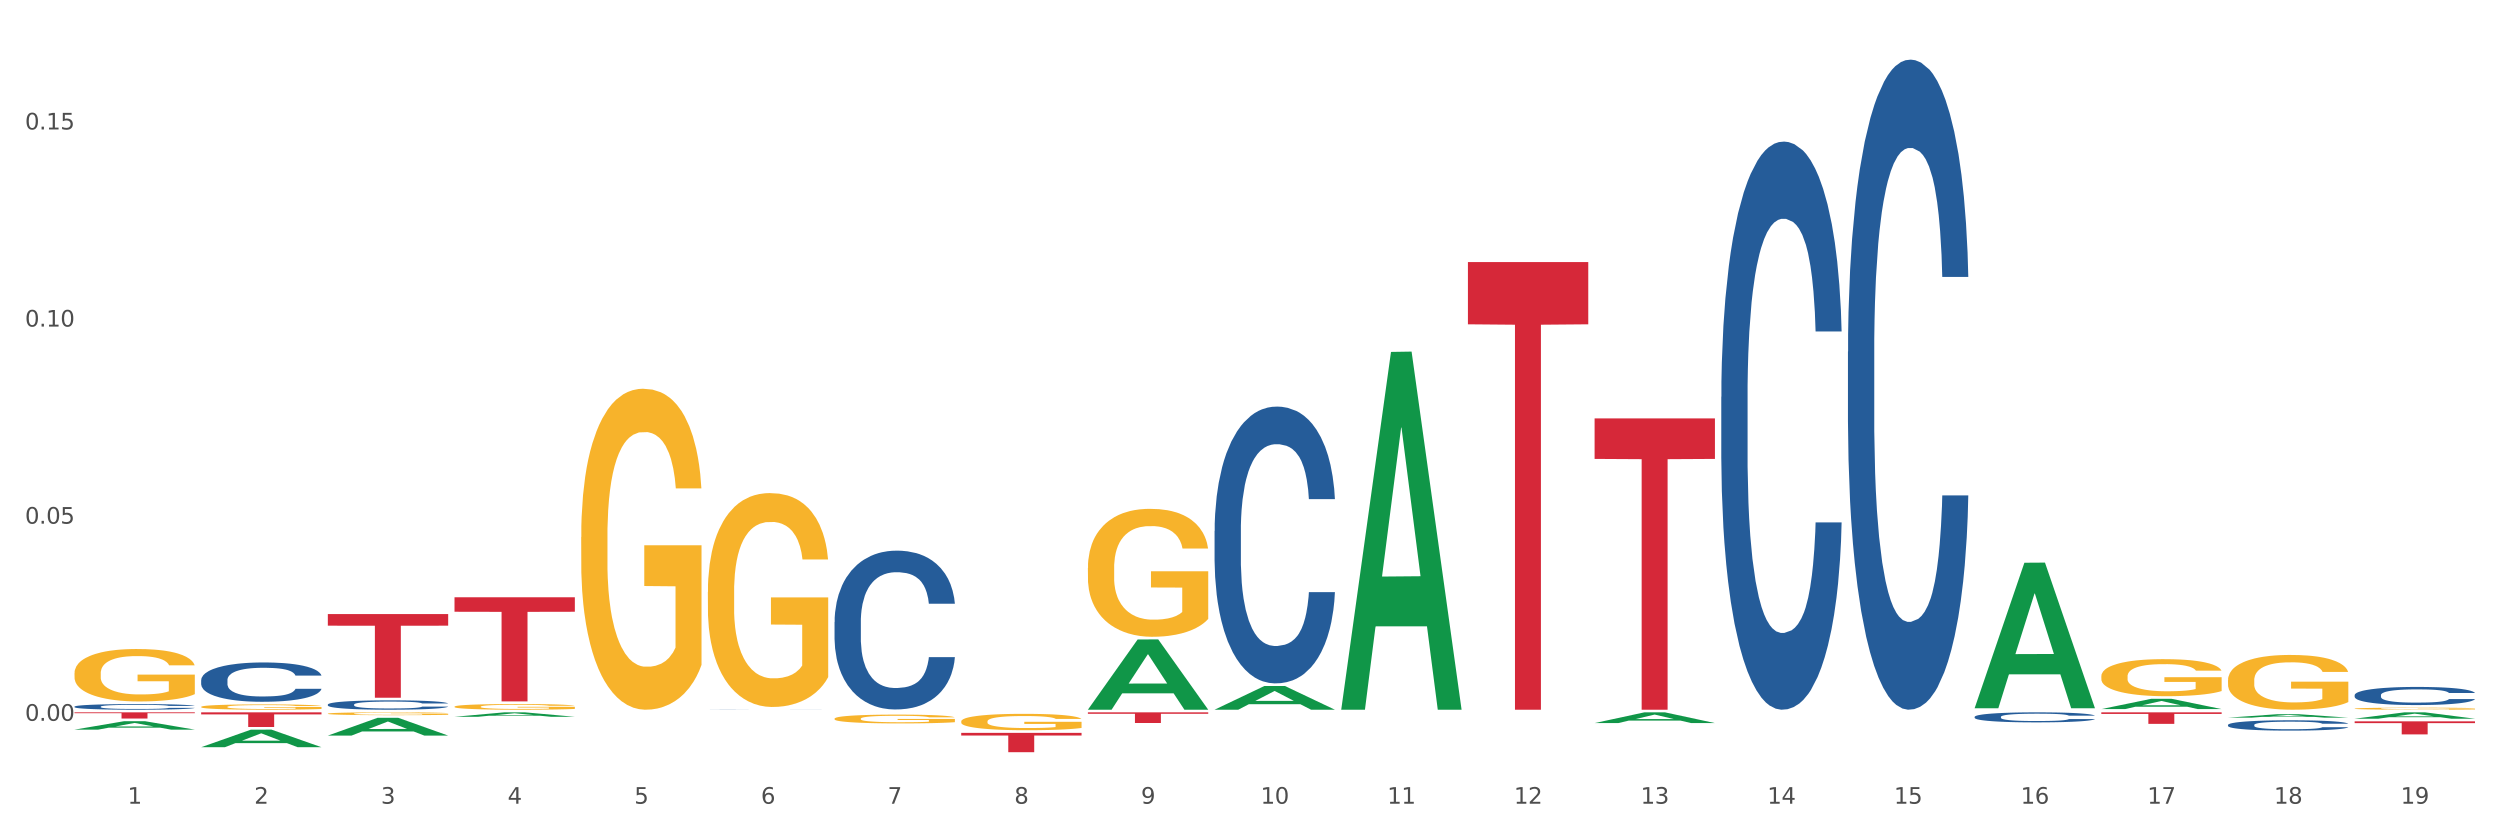 <?xml version="1.0" encoding="utf-8" standalone="no"?>
<!DOCTYPE svg PUBLIC "-//W3C//DTD SVG 1.1//EN"
  "http://www.w3.org/Graphics/SVG/1.1/DTD/svg11.dtd">
<svg xmlns:xlink="http://www.w3.org/1999/xlink" width="1080pt" height="360pt" viewBox="0 0 1080 360" xmlns="http://www.w3.org/2000/svg" version="1.1">
 <rect x="0" y="0" width="1080" height="360" fill="#333333" stroke="none"/>
 <defs>
  <style type="text/css">*{stroke-linejoin: round; stroke-linecap: butt}</style>
 </defs>
 <g id="figure_1">
  <g id="patch_1">
   <path d="M 0 360 
L 1080 360 
L 1080 0 
L 0 0 
z
" style="fill: #ffffff; stroke: #ffffff; stroke-linejoin: miter"/>
  </g>
  <g id="axes_1">
   <g id="matplotlib.axis_1">
    <g id="xtick_1">
     <g id="text_1">
      <!-- 1 -->
      <g style="fill: #4d4d4d" transform="translate(55.115 347.204) scale(0.096 -0.096)">
       <defs>
        <path id="DejaVuSans-31" d="M 794 531 
L 1825 531 
L 1825 4091 
L 703 3866 
L 703 4441 
L 1819 4666 
L 2450 4666 
L 2450 531 
L 3481 531 
L 3481 0 
L 794 0 
L 794 531 
z
" transform="scale(0.016)"/>
       </defs>
       <use xlink:href="#DejaVuSans-31"/>
      </g>
     </g>
    </g>
    <g id="xtick_2">
     <g id="text_2">
      <!-- 2 -->
      <g style="fill: #4d4d4d" transform="translate(109.839 347.204) scale(0.096 -0.096)">
       <defs>
        <path id="DejaVuSans-32" d="M 1228 531 
L 3431 531 
L 3431 0 
L 469 0 
L 469 531 
Q 828 903 1448 1529 
Q 2069 2156 2228 2338 
Q 2531 2678 2651 2914 
Q 2772 3150 2772 3378 
Q 2772 3750 2511 3984 
Q 2250 4219 1831 4219 
Q 1534 4219 1204 4116 
Q 875 4013 500 3803 
L 500 4441 
Q 881 4594 1212 4672 
Q 1544 4750 1819 4750 
Q 2544 4750 2975 4387 
Q 3406 4025 3406 3419 
Q 3406 3131 3298 2873 
Q 3191 2616 2906 2266 
Q 2828 2175 2409 1742 
Q 1991 1309 1228 531 
z
" transform="scale(0.016)"/>
       </defs>
       <use xlink:href="#DejaVuSans-32"/>
      </g>
     </g>
    </g>
    <g id="xtick_3">
     <g id="text_3">
      <!-- 3 -->
      <g style="fill: #4d4d4d" transform="translate(164.564 347.204) scale(0.096 -0.096)">
       <defs>
        <path id="DejaVuSans-33" d="M 2597 2516 
Q 3050 2419 3304 2112 
Q 3559 1806 3559 1356 
Q 3559 666 3084 287 
Q 2609 -91 1734 -91 
Q 1441 -91 1130 -33 
Q 819 25 488 141 
L 488 750 
Q 750 597 1062 519 
Q 1375 441 1716 441 
Q 2309 441 2620 675 
Q 2931 909 2931 1356 
Q 2931 1769 2642 2001 
Q 2353 2234 1838 2234 
L 1294 2234 
L 1294 2753 
L 1863 2753 
Q 2328 2753 2575 2939 
Q 2822 3125 2822 3475 
Q 2822 3834 2567 4026 
Q 2313 4219 1838 4219 
Q 1578 4219 1281 4162 
Q 984 4106 628 3988 
L 628 4550 
Q 988 4650 1302 4700 
Q 1616 4750 1894 4750 
Q 2613 4750 3031 4423 
Q 3450 4097 3450 3541 
Q 3450 3153 3228 2886 
Q 3006 2619 2597 2516 
z
" transform="scale(0.016)"/>
       </defs>
       <use xlink:href="#DejaVuSans-33"/>
      </g>
     </g>
    </g>
    <g id="xtick_4">
     <g id="text_4">
      <!-- 4 -->
      <g style="fill: #4d4d4d" transform="translate(219.288 347.204) scale(0.096 -0.096)">
       <defs>
        <path id="DejaVuSans-34" d="M 2419 4116 
L 825 1625 
L 2419 1625 
L 2419 4116 
z
M 2253 4666 
L 3047 4666 
L 3047 1625 
L 3713 1625 
L 3713 1100 
L 3047 1100 
L 3047 0 
L 2419 0 
L 2419 1100 
L 313 1100 
L 313 1709 
L 2253 4666 
z
" transform="scale(0.016)"/>
       </defs>
       <use xlink:href="#DejaVuSans-34"/>
      </g>
     </g>
    </g>
    <g id="xtick_5">
     <g id="text_5">
      <!-- 5 -->
      <g style="fill: #4d4d4d" transform="translate(274.012 347.204) scale(0.096 -0.096)">
       <defs>
        <path id="DejaVuSans-35" d="M 691 4666 
L 3169 4666 
L 3169 4134 
L 1269 4134 
L 1269 2991 
Q 1406 3038 1543 3061 
Q 1681 3084 1819 3084 
Q 2600 3084 3056 2656 
Q 3513 2228 3513 1497 
Q 3513 744 3044 326 
Q 2575 -91 1722 -91 
Q 1428 -91 1123 -41 
Q 819 9 494 109 
L 494 744 
Q 775 591 1075 516 
Q 1375 441 1709 441 
Q 2250 441 2565 725 
Q 2881 1009 2881 1497 
Q 2881 1984 2565 2268 
Q 2250 2553 1709 2553 
Q 1456 2553 1204 2497 
Q 953 2441 691 2322 
L 691 4666 
z
" transform="scale(0.016)"/>
       </defs>
       <use xlink:href="#DejaVuSans-35"/>
      </g>
     </g>
    </g>
    <g id="xtick_6">
     <g id="text_6">
      <!-- 6 -->
      <g style="fill: #4d4d4d" transform="translate(328.736 347.204) scale(0.096 -0.096)">
       <defs>
        <path id="DejaVuSans-36" d="M 2113 2584 
Q 1688 2584 1439 2293 
Q 1191 2003 1191 1497 
Q 1191 994 1439 701 
Q 1688 409 2113 409 
Q 2538 409 2786 701 
Q 3034 994 3034 1497 
Q 3034 2003 2786 2293 
Q 2538 2584 2113 2584 
z
M 3366 4563 
L 3366 3988 
Q 3128 4100 2886 4159 
Q 2644 4219 2406 4219 
Q 1781 4219 1451 3797 
Q 1122 3375 1075 2522 
Q 1259 2794 1537 2939 
Q 1816 3084 2150 3084 
Q 2853 3084 3261 2657 
Q 3669 2231 3669 1497 
Q 3669 778 3244 343 
Q 2819 -91 2113 -91 
Q 1303 -91 875 529 
Q 447 1150 447 2328 
Q 447 3434 972 4092 
Q 1497 4750 2381 4750 
Q 2619 4750 2861 4703 
Q 3103 4656 3366 4563 
z
" transform="scale(0.016)"/>
       </defs>
       <use xlink:href="#DejaVuSans-36"/>
      </g>
     </g>
    </g>
    <g id="xtick_7">
     <g id="text_7">
      <!-- 7 -->
      <g style="fill: #4d4d4d" transform="translate(383.461 347.204) scale(0.096 -0.096)">
       <defs>
        <path id="DejaVuSans-37" d="M 525 4666 
L 3525 4666 
L 3525 4397 
L 1831 0 
L 1172 0 
L 2766 4134 
L 525 4134 
L 525 4666 
z
" transform="scale(0.016)"/>
       </defs>
       <use xlink:href="#DejaVuSans-37"/>
      </g>
     </g>
    </g>
    <g id="xtick_8">
     <g id="text_8">
      <!-- 8 -->
      <g style="fill: #4d4d4d" transform="translate(438.185 347.204) scale(0.096 -0.096)">
       <defs>
        <path id="DejaVuSans-38" d="M 2034 2216 
Q 1584 2216 1326 1975 
Q 1069 1734 1069 1313 
Q 1069 891 1326 650 
Q 1584 409 2034 409 
Q 2484 409 2743 651 
Q 3003 894 3003 1313 
Q 3003 1734 2745 1975 
Q 2488 2216 2034 2216 
z
M 1403 2484 
Q 997 2584 770 2862 
Q 544 3141 544 3541 
Q 544 4100 942 4425 
Q 1341 4750 2034 4750 
Q 2731 4750 3128 4425 
Q 3525 4100 3525 3541 
Q 3525 3141 3298 2862 
Q 3072 2584 2669 2484 
Q 3125 2378 3379 2068 
Q 3634 1759 3634 1313 
Q 3634 634 3220 271 
Q 2806 -91 2034 -91 
Q 1263 -91 848 271 
Q 434 634 434 1313 
Q 434 1759 690 2068 
Q 947 2378 1403 2484 
z
M 1172 3481 
Q 1172 3119 1398 2916 
Q 1625 2713 2034 2713 
Q 2441 2713 2670 2916 
Q 2900 3119 2900 3481 
Q 2900 3844 2670 4047 
Q 2441 4250 2034 4250 
Q 1625 4250 1398 4047 
Q 1172 3844 1172 3481 
z
" transform="scale(0.016)"/>
       </defs>
       <use xlink:href="#DejaVuSans-38"/>
      </g>
     </g>
    </g>
    <g id="xtick_9">
     <g id="text_9">
      <!-- 9 -->
      <g style="fill: #4d4d4d" transform="translate(492.909 347.204) scale(0.096 -0.096)">
       <defs>
        <path id="DejaVuSans-39" d="M 703 97 
L 703 672 
Q 941 559 1184 500 
Q 1428 441 1663 441 
Q 2288 441 2617 861 
Q 2947 1281 2994 2138 
Q 2813 1869 2534 1725 
Q 2256 1581 1919 1581 
Q 1219 1581 811 2004 
Q 403 2428 403 3163 
Q 403 3881 828 4315 
Q 1253 4750 1959 4750 
Q 2769 4750 3195 4129 
Q 3622 3509 3622 2328 
Q 3622 1225 3098 567 
Q 2575 -91 1691 -91 
Q 1453 -91 1209 -44 
Q 966 3 703 97 
z
M 1959 2075 
Q 2384 2075 2632 2365 
Q 2881 2656 2881 3163 
Q 2881 3666 2632 3958 
Q 2384 4250 1959 4250 
Q 1534 4250 1286 3958 
Q 1038 3666 1038 3163 
Q 1038 2656 1286 2365 
Q 1534 2075 1959 2075 
z
" transform="scale(0.016)"/>
       </defs>
       <use xlink:href="#DejaVuSans-39"/>
      </g>
     </g>
    </g>
    <g id="xtick_10">
     <g id="text_10">
      <!-- 10 -->
      <g style="fill: #4d4d4d" transform="translate(544.58 347.204) scale(0.096 -0.096)">
       <defs>
        <path id="DejaVuSans-30" d="M 2034 4250 
Q 1547 4250 1301 3770 
Q 1056 3291 1056 2328 
Q 1056 1369 1301 889 
Q 1547 409 2034 409 
Q 2525 409 2770 889 
Q 3016 1369 3016 2328 
Q 3016 3291 2770 3770 
Q 2525 4250 2034 4250 
z
M 2034 4750 
Q 2819 4750 3233 4129 
Q 3647 3509 3647 2328 
Q 3647 1150 3233 529 
Q 2819 -91 2034 -91 
Q 1250 -91 836 529 
Q 422 1150 422 2328 
Q 422 3509 836 4129 
Q 1250 4750 2034 4750 
z
" transform="scale(0.016)"/>
       </defs>
       <use xlink:href="#DejaVuSans-31"/>
       <use xlink:href="#DejaVuSans-30" transform="translate(63.623 0)"/>
      </g>
     </g>
    </g>
    <g id="xtick_11">
     <g id="text_11">
      <!-- 11 -->
      <g style="fill: #4d4d4d" transform="translate(599.304 347.204) scale(0.096 -0.096)">
       <use xlink:href="#DejaVuSans-31"/>
       <use xlink:href="#DejaVuSans-31" transform="translate(63.623 0)"/>
      </g>
     </g>
    </g>
    <g id="xtick_12">
     <g id="text_12">
      <!-- 12 -->
      <g style="fill: #4d4d4d" transform="translate(654.028 347.204) scale(0.096 -0.096)">
       <use xlink:href="#DejaVuSans-31"/>
       <use xlink:href="#DejaVuSans-32" transform="translate(63.623 0)"/>
      </g>
     </g>
    </g>
    <g id="xtick_13">
     <g id="text_13">
      <!-- 13 -->
      <g style="fill: #4d4d4d" transform="translate(708.752 347.204) scale(0.096 -0.096)">
       <use xlink:href="#DejaVuSans-31"/>
       <use xlink:href="#DejaVuSans-33" transform="translate(63.623 0)"/>
      </g>
     </g>
    </g>
    <g id="xtick_14">
     <g id="text_14">
      <!-- 14 -->
      <g style="fill: #4d4d4d" transform="translate(763.477 347.204) scale(0.096 -0.096)">
       <use xlink:href="#DejaVuSans-31"/>
       <use xlink:href="#DejaVuSans-34" transform="translate(63.623 0)"/>
      </g>
     </g>
    </g>
    <g id="xtick_15">
     <g id="text_15">
      <!-- 15 -->
      <g style="fill: #4d4d4d" transform="translate(818.201 347.204) scale(0.096 -0.096)">
       <use xlink:href="#DejaVuSans-31"/>
       <use xlink:href="#DejaVuSans-35" transform="translate(63.623 0)"/>
      </g>
     </g>
    </g>
    <g id="xtick_16">
     <g id="text_16">
      <!-- 16 -->
      <g style="fill: #4d4d4d" transform="translate(872.925 347.204) scale(0.096 -0.096)">
       <use xlink:href="#DejaVuSans-31"/>
       <use xlink:href="#DejaVuSans-36" transform="translate(63.623 0)"/>
      </g>
     </g>
    </g>
    <g id="xtick_17">
     <g id="text_17">
      <!-- 17 -->
      <g style="fill: #4d4d4d" transform="translate(927.649 347.204) scale(0.096 -0.096)">
       <use xlink:href="#DejaVuSans-31"/>
       <use xlink:href="#DejaVuSans-37" transform="translate(63.623 0)"/>
      </g>
     </g>
    </g>
    <g id="xtick_18">
     <g id="text_18">
      <!-- 18 -->
      <g style="fill: #4d4d4d" transform="translate(982.374 347.204) scale(0.096 -0.096)">
       <use xlink:href="#DejaVuSans-31"/>
       <use xlink:href="#DejaVuSans-38" transform="translate(63.623 0)"/>
      </g>
     </g>
    </g>
    <g id="xtick_19">
     <g id="text_19">
      <!-- 19 -->
      <g style="fill: #4d4d4d" transform="translate(1037.098 347.204) scale(0.096 -0.096)">
       <use xlink:href="#DejaVuSans-31"/>
       <use xlink:href="#DejaVuSans-39" transform="translate(63.623 0)"/>
      </g>
     </g>
    </g>
    <g id="xtick_20"/>
    <g id="xtick_21"/>
    <g id="xtick_22"/>
    <g id="xtick_23"/>
    <g id="xtick_24"/>
    <g id="xtick_25"/>
    <g id="xtick_26"/>
    <g id="xtick_27"/>
    <g id="xtick_28"/>
    <g id="xtick_29"/>
    <g id="xtick_30"/>
    <g id="xtick_31"/>
    <g id="xtick_32"/>
    <g id="xtick_33"/>
    <g id="xtick_34"/>
    <g id="xtick_35"/>
    <g id="xtick_36"/>
    <g id="xtick_37"/>
   </g>
   <g id="matplotlib.axis_2">
    <g id="ytick_1">
     <g id="text_20">
      <!-- 0.00 -->
      <g style="fill: #4d4d4d" transform="translate(10.8 311.375) scale(0.096 -0.096)">
       <defs>
        <path id="DejaVuSans-2e" d="M 684 794 
L 1344 794 
L 1344 0 
L 684 0 
L 684 794 
z
" transform="scale(0.016)"/>
       </defs>
       <use xlink:href="#DejaVuSans-30"/>
       <use xlink:href="#DejaVuSans-2e" transform="translate(63.623 0)"/>
       <use xlink:href="#DejaVuSans-30" transform="translate(95.41 0)"/>
       <use xlink:href="#DejaVuSans-30" transform="translate(159.033 0)"/>
      </g>
     </g>
    </g>
    <g id="ytick_2">
     <g id="text_21">
      <!-- 0.05 -->
      <g style="fill: #4d4d4d" transform="translate(10.8 226.228) scale(0.096 -0.096)">
       <use xlink:href="#DejaVuSans-30"/>
       <use xlink:href="#DejaVuSans-2e" transform="translate(63.623 0)"/>
       <use xlink:href="#DejaVuSans-30" transform="translate(95.41 0)"/>
       <use xlink:href="#DejaVuSans-35" transform="translate(159.033 0)"/>
      </g>
     </g>
    </g>
    <g id="ytick_3">
     <g id="text_22">
      <!-- 0.10 -->
      <g style="fill: #4d4d4d" transform="translate(10.8 141.08) scale(0.096 -0.096)">
       <use xlink:href="#DejaVuSans-30"/>
       <use xlink:href="#DejaVuSans-2e" transform="translate(63.623 0)"/>
       <use xlink:href="#DejaVuSans-31" transform="translate(95.41 0)"/>
       <use xlink:href="#DejaVuSans-30" transform="translate(159.033 0)"/>
      </g>
     </g>
    </g>
    <g id="ytick_4">
     <g id="text_23">
      <!-- 0.15 -->
      <g style="fill: #4d4d4d" transform="translate(10.8 55.933) scale(0.096 -0.096)">
       <use xlink:href="#DejaVuSans-30"/>
       <use xlink:href="#DejaVuSans-2e" transform="translate(63.623 0)"/>
       <use xlink:href="#DejaVuSans-31" transform="translate(95.41 0)"/>
       <use xlink:href="#DejaVuSans-35" transform="translate(159.033 0)"/>
      </g>
     </g>
    </g>
    <g id="ytick_5"/>
    <g id="ytick_6"/>
    <g id="ytick_7"/>
   </g>
   <g id="PolyCollection_1">
    <path d="M 32.175 315.199 
L 32.229 315.195 
L 53.667 311.55 
L 62.564 311.546 
L 84.163 315.206 
L 73.873 315.206 
L 69.21 314.354 
L 47.075 314.354 
L 46.914 314.367 
L 42.412 315.206 
L 32.175 315.206 
L 32.175 315.199 
L 49.862 313.845 
L 66.423 313.842 
L 58.223 312.326 
L 58.115 312.319 
L 58.008 312.33 
L 49.808 313.842 
L 49.862 313.845 
L 32.175 315.199 
z
" clip-path="url(#p62f22a39bf)" style="fill: #109648"/>
    <path d="M 86.899 307.728 
L 138.887 307.728 
L 138.887 308.609 
L 118.437 308.615 
L 118.437 314.071 
L 107.226 314.071 
L 107.226 308.615 
L 86.899 308.609 
L 86.899 307.734 
L 86.899 307.728 
z
" clip-path="url(#p62f22a39bf)" style="fill: #d62839"/>
    <path d="M 196.348 258.029 
L 248.336 258.029 
L 248.336 264.28 
L 227.886 264.323 
L 227.886 303.014 
L 216.675 303.014 
L 216.675 264.323 
L 196.348 264.28 
L 196.348 258.071 
L 196.348 258.029 
z
" clip-path="url(#p62f22a39bf)" style="fill: #d62839"/>
    <path d="M 141.624 265.273 
L 193.612 265.273 
L 193.612 270.296 
L 173.161 270.33 
L 173.161 301.413 
L 161.951 301.413 
L 161.951 270.33 
L 141.624 270.296 
L 141.624 265.307 
L 141.624 265.273 
z
" clip-path="url(#p62f22a39bf)" style="fill: #d62839"/>
    <path d="M 1017.212 306.123 
L 1017.273 306.122 
L 1017.273 306.093 
L 1017.396 306.067 
L 1018.01 306.007 
L 1018.931 305.956 
L 1019.606 305.93 
L 1020.281 305.908 
L 1021.079 305.886 
L 1022.061 305.863 
L 1023.841 305.83 
L 1024.946 305.813 
L 1026.296 305.795 
L 1028.751 305.769 
L 1030.531 305.755 
L 1032.373 305.742 
L 1035.38 305.728 
L 1037.344 305.721 
L 1039.431 305.716 
L 1041.948 305.713 
L 1043.85 305.712 
L 1048.024 305.715 
L 1051.584 305.722 
L 1053.303 305.728 
L 1055.512 305.738 
L 1056.679 305.744 
L 1058.581 305.757 
L 1060.546 305.774 
L 1061.896 305.789 
L 1063.921 305.816 
L 1065.456 305.844 
L 1066.868 305.878 
L 1067.604 305.901 
L 1068.157 305.923 
L 1068.648 305.948 
L 1069.139 305.988 
L 1058.09 305.988 
L 1057.661 305.96 
L 1056.986 305.933 
L 1056.004 305.907 
L 1055.144 305.891 
L 1053.671 305.87 
L 1052.321 305.858 
L 1050.909 305.848 
L 1049.19 305.84 
L 1047.84 305.836 
L 1045.937 305.832 
L 1042.193 305.833 
L 1039.677 305.84 
L 1037.958 305.848 
L 1036.853 305.855 
L 1035.871 305.863 
L 1034.766 305.875 
L 1033.477 305.892 
L 1032.557 305.907 
L 1031.636 305.926 
L 1030.899 305.946 
L 1030.224 305.969 
L 1029.672 305.993 
L 1029.242 306.018 
L 1028.874 306.049 
L 1028.567 306.1 
L 1028.567 306.211 
L 1028.69 306.236 
L 1028.997 306.269 
L 1029.365 306.294 
L 1029.979 306.324 
L 1030.531 306.345 
L 1031.575 306.374 
L 1032.741 306.398 
L 1033.662 306.414 
L 1034.582 306.427 
L 1036.178 306.444 
L 1037.958 306.459 
L 1039.493 306.468 
L 1041.579 306.476 
L 1042.991 306.479 
L 1044.219 306.481 
L 1047.226 306.481 
L 1049.375 306.479 
L 1051.768 306.473 
L 1053.61 306.466 
L 1055.144 306.457 
L 1056.863 306.442 
L 1057.968 306.428 
L 1057.968 306.259 
L 1044.464 306.258 
L 1044.464 306.145 
L 1069.2 306.145 
L 1069.2 306.476 
L 1068.157 306.493 
L 1066.99 306.509 
L 1065.763 306.522 
L 1063.921 306.539 
L 1061.712 306.556 
L 1059.748 306.567 
L 1057.661 306.577 
L 1055.206 306.586 
L 1052.014 306.594 
L 1050.05 306.597 
L 1047.595 306.599 
L 1044.71 306.6 
L 1042.193 306.598 
L 1039.738 306.594 
L 1037.16 306.587 
L 1034.644 306.577 
L 1032.741 306.566 
L 1030.838 306.553 
L 1028.813 306.536 
L 1027.217 306.52 
L 1025.989 306.505 
L 1024.639 306.487 
L 1023.166 306.462 
L 1022.061 306.44 
L 1021.079 306.418 
L 1020.035 306.389 
L 1019.299 306.363 
L 1018.562 306.332 
L 1018.133 306.308 
L 1017.642 306.272 
L 1017.273 306.221 
L 1017.212 306.123 
z
" clip-path="url(#p62f22a39bf)" style="fill: #f7b32b"/>
    <path d="M 32.175 290.846 
L 32.236 290.825 
L 32.236 290.08 
L 32.359 289.439 
L 32.973 287.887 
L 33.894 286.604 
L 34.569 285.921 
L 35.244 285.363 
L 36.042 284.804 
L 37.024 284.225 
L 38.804 283.377 
L 39.909 282.942 
L 41.259 282.487 
L 43.714 281.825 
L 45.494 281.452 
L 47.336 281.142 
L 50.343 280.77 
L 52.307 280.604 
L 54.394 280.48 
L 56.911 280.397 
L 58.814 280.376 
L 62.987 280.438 
L 66.547 280.625 
L 68.266 280.77 
L 70.476 281.018 
L 71.642 281.183 
L 73.544 281.514 
L 75.509 281.949 
L 76.859 282.321 
L 78.884 283.025 
L 80.419 283.728 
L 81.831 284.597 
L 82.567 285.197 
L 83.12 285.756 
L 83.611 286.397 
L 84.102 287.411 
L 73.053 287.411 
L 72.624 286.687 
L 71.949 286.004 
L 70.967 285.342 
L 70.107 284.928 
L 68.634 284.411 
L 67.284 284.08 
L 65.872 283.832 
L 64.153 283.625 
L 62.803 283.521 
L 60.9 283.439 
L 57.156 283.459 
L 54.64 283.625 
L 52.921 283.832 
L 51.816 284.018 
L 50.834 284.225 
L 49.729 284.515 
L 48.44 284.949 
L 47.52 285.342 
L 46.599 285.839 
L 45.863 286.335 
L 45.187 286.915 
L 44.635 287.535 
L 44.205 288.177 
L 43.837 288.963 
L 43.53 290.267 
L 43.53 293.101 
L 43.653 293.743 
L 43.96 294.591 
L 44.328 295.232 
L 44.942 295.998 
L 45.494 296.515 
L 46.538 297.26 
L 47.704 297.881 
L 48.625 298.274 
L 49.545 298.605 
L 51.141 299.06 
L 52.921 299.432 
L 54.456 299.66 
L 56.542 299.867 
L 57.954 299.95 
L 59.182 299.991 
L 62.189 299.991 
L 64.338 299.929 
L 66.731 299.784 
L 68.573 299.598 
L 70.107 299.37 
L 71.826 298.998 
L 72.931 298.646 
L 72.931 294.322 
L 59.427 294.301 
L 59.427 291.425 
L 84.163 291.425 
L 84.163 299.867 
L 83.12 300.301 
L 81.953 300.695 
L 80.726 301.046 
L 78.884 301.481 
L 76.675 301.895 
L 74.711 302.184 
L 72.624 302.433 
L 70.169 302.66 
L 66.977 302.867 
L 65.013 302.95 
L 62.558 303.012 
L 59.673 303.033 
L 57.156 302.991 
L 54.701 302.888 
L 52.123 302.702 
L 49.607 302.433 
L 47.704 302.164 
L 45.801 301.833 
L 43.776 301.398 
L 42.18 300.984 
L 40.952 300.612 
L 39.602 300.136 
L 38.129 299.515 
L 37.024 298.957 
L 36.042 298.377 
L 34.998 297.632 
L 34.262 296.991 
L 33.525 296.184 
L 33.096 295.584 
L 32.605 294.653 
L 32.236 293.349 
L 32.175 290.846 
z
" clip-path="url(#p62f22a39bf)" style="fill: #f7b32b"/>
    <path d="M 141.624 308.296 
L 141.685 308.295 
L 141.685 308.254 
L 141.808 308.219 
L 142.421 308.135 
L 143.342 308.066 
L 144.017 308.029 
L 144.693 307.998 
L 145.49 307.968 
L 146.472 307.937 
L 148.252 307.891 
L 149.357 307.867 
L 150.708 307.842 
L 153.163 307.807 
L 154.943 307.786 
L 156.784 307.77 
L 159.792 307.749 
L 161.756 307.74 
L 163.843 307.734 
L 166.359 307.729 
L 168.262 307.728 
L 172.436 307.731 
L 175.996 307.741 
L 177.714 307.749 
L 179.924 307.763 
L 181.09 307.772 
L 182.993 307.79 
L 184.957 307.813 
L 186.308 307.833 
L 188.333 307.872 
L 189.867 307.91 
L 191.279 307.957 
L 192.016 307.989 
L 192.568 308.02 
L 193.059 308.054 
L 193.55 308.109 
L 182.502 308.109 
L 182.072 308.07 
L 181.397 308.033 
L 180.415 307.997 
L 179.556 307.975 
L 178.083 307.947 
L 176.732 307.929 
L 175.321 307.915 
L 173.602 307.904 
L 172.252 307.899 
L 170.349 307.894 
L 166.605 307.895 
L 164.088 307.904 
L 162.37 307.915 
L 161.265 307.925 
L 160.283 307.937 
L 159.178 307.952 
L 157.889 307.976 
L 156.968 307.997 
L 156.048 308.024 
L 155.311 308.051 
L 154.636 308.083 
L 154.083 308.116 
L 153.654 308.151 
L 153.286 308.194 
L 152.979 308.264 
L 152.979 308.418 
L 153.101 308.453 
L 153.408 308.499 
L 153.777 308.534 
L 154.39 308.575 
L 154.943 308.603 
L 155.986 308.644 
L 157.152 308.677 
L 158.073 308.699 
L 158.994 308.716 
L 160.59 308.741 
L 162.37 308.761 
L 163.904 308.774 
L 165.991 308.785 
L 167.403 308.789 
L 168.63 308.792 
L 171.638 308.792 
L 173.786 308.788 
L 176.18 308.78 
L 178.021 308.77 
L 179.556 308.758 
L 181.274 308.738 
L 182.379 308.719 
L 182.379 308.484 
L 168.876 308.483 
L 168.876 308.327 
L 193.612 308.327 
L 193.612 308.785 
L 192.568 308.808 
L 191.402 308.83 
L 190.174 308.849 
L 188.333 308.872 
L 186.123 308.895 
L 184.159 308.911 
L 182.072 308.924 
L 179.617 308.936 
L 176.425 308.948 
L 174.461 308.952 
L 172.006 308.955 
L 169.121 308.957 
L 166.605 308.954 
L 164.15 308.949 
L 161.572 308.939 
L 159.055 308.924 
L 157.152 308.909 
L 155.25 308.892 
L 153.224 308.868 
L 151.628 308.846 
L 150.401 308.825 
L 149.05 308.8 
L 147.577 308.766 
L 146.472 308.736 
L 145.49 308.704 
L 144.447 308.664 
L 143.71 308.629 
L 142.974 308.585 
L 142.544 308.553 
L 142.053 308.502 
L 141.685 308.431 
L 141.624 308.296 
z
" clip-path="url(#p62f22a39bf)" style="fill: #f7b32b"/>
    <path d="M 86.899 305.362 
L 86.961 305.36 
L 86.961 305.284 
L 87.083 305.219 
L 87.697 305.061 
L 88.618 304.931 
L 89.293 304.861 
L 89.968 304.805 
L 90.766 304.748 
L 91.748 304.689 
L 93.528 304.603 
L 94.633 304.559 
L 95.983 304.512 
L 98.439 304.445 
L 100.219 304.407 
L 102.06 304.376 
L 105.067 304.338 
L 107.032 304.321 
L 109.118 304.309 
L 111.635 304.3 
L 113.538 304.298 
L 117.712 304.304 
L 121.272 304.323 
L 122.99 304.338 
L 125.2 304.363 
L 126.366 304.38 
L 128.269 304.414 
L 130.233 304.458 
L 131.583 304.496 
L 133.609 304.567 
L 135.143 304.639 
L 136.555 304.727 
L 137.291 304.788 
L 137.844 304.845 
L 138.335 304.91 
L 138.826 305.013 
L 127.778 305.013 
L 127.348 304.939 
L 126.673 304.87 
L 125.691 304.803 
L 124.832 304.761 
L 123.358 304.708 
L 122.008 304.674 
L 120.596 304.649 
L 118.878 304.628 
L 117.527 304.618 
L 115.625 304.609 
L 111.881 304.611 
L 109.364 304.628 
L 107.645 304.649 
L 106.541 304.668 
L 105.559 304.689 
L 104.454 304.719 
L 103.165 304.763 
L 102.244 304.803 
L 101.323 304.853 
L 100.587 304.904 
L 99.912 304.962 
L 99.359 305.025 
L 98.93 305.091 
L 98.561 305.171 
L 98.254 305.303 
L 98.254 305.591 
L 98.377 305.656 
L 98.684 305.742 
L 99.052 305.808 
L 99.666 305.885 
L 100.219 305.938 
L 101.262 306.014 
L 102.428 306.077 
L 103.349 306.117 
L 104.27 306.15 
L 105.865 306.196 
L 107.645 306.234 
L 109.18 306.257 
L 111.267 306.278 
L 112.678 306.287 
L 113.906 306.291 
L 116.914 306.291 
L 119.062 306.285 
L 121.456 306.27 
L 123.297 306.251 
L 124.832 306.228 
L 126.55 306.19 
L 127.655 306.154 
L 127.655 305.715 
L 114.152 305.713 
L 114.152 305.421 
L 138.887 305.421 
L 138.887 306.278 
L 137.844 306.323 
L 136.678 306.363 
L 135.45 306.398 
L 133.609 306.442 
L 131.399 306.484 
L 129.435 306.514 
L 127.348 306.539 
L 124.893 306.562 
L 121.701 306.583 
L 119.737 306.592 
L 117.282 306.598 
L 114.397 306.6 
L 111.881 306.596 
L 109.425 306.585 
L 106.847 306.566 
L 104.331 306.539 
L 102.428 306.512 
L 100.525 306.478 
L 98.5 306.434 
L 96.904 306.392 
L 95.676 306.354 
L 94.326 306.306 
L 92.853 306.243 
L 91.748 306.186 
L 90.766 306.127 
L 89.723 306.051 
L 88.986 305.986 
L 88.25 305.904 
L 87.82 305.843 
L 87.329 305.749 
L 86.961 305.616 
L 86.899 305.362 
z
" clip-path="url(#p62f22a39bf)" style="fill: #f7b32b"/>
    <path d="M 196.348 305.278 
L 196.409 305.276 
L 196.409 305.195 
L 196.532 305.125 
L 197.146 304.957 
L 198.066 304.818 
L 198.742 304.744 
L 199.417 304.683 
L 200.215 304.623 
L 201.197 304.56 
L 202.977 304.468 
L 204.082 304.421 
L 205.432 304.371 
L 207.887 304.299 
L 209.667 304.259 
L 211.508 304.225 
L 214.516 304.185 
L 216.48 304.167 
L 218.567 304.153 
L 221.084 304.144 
L 222.986 304.142 
L 227.16 304.149 
L 230.72 304.169 
L 232.439 304.185 
L 234.648 304.212 
L 235.815 304.23 
L 237.717 304.266 
L 239.681 304.313 
L 241.032 304.353 
L 243.057 304.429 
L 244.592 304.506 
L 246.003 304.6 
L 246.74 304.665 
L 247.292 304.726 
L 247.783 304.795 
L 248.275 304.905 
L 237.226 304.905 
L 236.797 304.827 
L 236.121 304.753 
L 235.139 304.681 
L 234.28 304.636 
L 232.807 304.58 
L 231.457 304.544 
L 230.045 304.517 
L 228.326 304.495 
L 226.976 304.483 
L 225.073 304.474 
L 221.329 304.477 
L 218.813 304.495 
L 217.094 304.517 
L 215.989 304.537 
L 215.007 304.56 
L 213.902 304.591 
L 212.613 304.638 
L 211.693 304.681 
L 210.772 304.735 
L 210.035 304.789 
L 209.36 304.851 
L 208.808 304.919 
L 208.378 304.988 
L 208.01 305.074 
L 207.703 305.215 
L 207.703 305.523 
L 207.826 305.592 
L 208.133 305.684 
L 208.501 305.754 
L 209.115 305.837 
L 209.667 305.893 
L 210.711 305.974 
L 211.877 306.041 
L 212.797 306.084 
L 213.718 306.12 
L 215.314 306.169 
L 217.094 306.21 
L 218.628 306.234 
L 220.715 306.257 
L 222.127 306.266 
L 223.355 306.27 
L 226.362 306.27 
L 228.51 306.263 
L 230.904 306.248 
L 232.746 306.227 
L 234.28 306.203 
L 235.999 306.162 
L 237.104 306.124 
L 237.104 305.655 
L 223.6 305.653 
L 223.6 305.341 
L 248.336 305.341 
L 248.336 306.257 
L 247.292 306.304 
L 246.126 306.346 
L 244.899 306.385 
L 243.057 306.432 
L 240.848 306.477 
L 238.884 306.508 
L 236.797 306.535 
L 234.341 306.56 
L 231.15 306.582 
L 229.186 306.591 
L 226.73 306.598 
L 223.846 306.6 
L 221.329 306.596 
L 218.874 306.584 
L 216.296 306.564 
L 213.779 306.535 
L 211.877 306.506 
L 209.974 306.47 
L 207.948 306.423 
L 206.353 306.378 
L 205.125 306.337 
L 203.775 306.286 
L 202.302 306.219 
L 201.197 306.158 
L 200.215 306.095 
L 199.171 306.014 
L 198.435 305.945 
L 197.698 305.857 
L 197.269 305.792 
L 196.777 305.691 
L 196.409 305.55 
L 196.348 305.278 
z
" clip-path="url(#p62f22a39bf)" style="fill: #f7b32b"/>
    <path d="M 32.175 307.728 
L 84.163 307.728 
L 84.163 308.102 
L 63.713 308.104 
L 63.713 310.418 
L 52.502 310.418 
L 52.502 308.104 
L 32.175 308.102 
L 32.175 307.731 
L 32.175 307.728 
z
" clip-path="url(#p62f22a39bf)" style="fill: #d62839"/>
    <path d="M 962.488 293.87 
L 962.549 293.849 
L 962.549 293.071 
L 962.672 292.401 
L 963.286 290.78 
L 964.206 289.44 
L 964.881 288.727 
L 965.557 288.143 
L 966.355 287.56 
L 967.337 286.954 
L 969.117 286.068 
L 970.221 285.614 
L 971.572 285.139 
L 974.027 284.447 
L 975.807 284.058 
L 977.648 283.734 
L 980.656 283.345 
L 982.62 283.172 
L 984.707 283.043 
L 987.223 282.956 
L 989.126 282.934 
L 993.3 282.999 
L 996.86 283.194 
L 998.579 283.345 
L 1000.788 283.604 
L 1001.954 283.777 
L 1003.857 284.123 
L 1005.821 284.577 
L 1007.172 284.966 
L 1009.197 285.701 
L 1010.732 286.436 
L 1012.143 287.343 
L 1012.88 287.97 
L 1013.432 288.554 
L 1013.923 289.224 
L 1014.414 290.283 
L 1003.366 290.283 
L 1002.936 289.526 
L 1002.261 288.813 
L 1001.279 288.121 
L 1000.42 287.689 
L 998.947 287.149 
L 997.596 286.803 
L 996.185 286.544 
L 994.466 286.328 
L 993.116 286.22 
L 991.213 286.133 
L 987.469 286.155 
L 984.952 286.328 
L 983.234 286.544 
L 982.129 286.738 
L 981.147 286.954 
L 980.042 287.257 
L 978.753 287.711 
L 977.832 288.121 
L 976.912 288.64 
L 976.175 289.159 
L 975.5 289.764 
L 974.948 290.412 
L 974.518 291.082 
L 974.15 291.904 
L 973.843 293.265 
L 973.843 296.226 
L 973.966 296.896 
L 974.272 297.782 
L 974.641 298.452 
L 975.255 299.252 
L 975.807 299.792 
L 976.85 300.57 
L 978.017 301.219 
L 978.937 301.629 
L 979.858 301.975 
L 981.454 302.451 
L 983.234 302.84 
L 984.768 303.077 
L 986.855 303.293 
L 988.267 303.38 
L 989.494 303.423 
L 992.502 303.423 
L 994.65 303.358 
L 997.044 303.207 
L 998.885 303.012 
L 1000.42 302.775 
L 1002.139 302.386 
L 1003.243 302.018 
L 1003.243 297.501 
L 989.74 297.48 
L 989.74 294.476 
L 1014.476 294.476 
L 1014.476 303.293 
L 1013.432 303.747 
L 1012.266 304.158 
L 1011.038 304.525 
L 1009.197 304.979 
L 1006.987 305.411 
L 1005.023 305.714 
L 1002.936 305.973 
L 1000.481 306.211 
L 997.29 306.427 
L 995.325 306.514 
L 992.87 306.579 
L 989.985 306.6 
L 987.469 306.557 
L 985.014 306.449 
L 982.436 306.254 
L 979.919 305.973 
L 978.017 305.692 
L 976.114 305.347 
L 974.088 304.893 
L 972.492 304.46 
L 971.265 304.071 
L 969.915 303.574 
L 968.441 302.926 
L 967.337 302.342 
L 966.355 301.737 
L 965.311 300.959 
L 964.575 300.289 
L 963.838 299.446 
L 963.408 298.82 
L 962.917 297.847 
L 962.549 296.485 
L 962.488 293.87 
z
" clip-path="url(#p62f22a39bf)" style="fill: #f7b32b"/>
    <path d="M 1017.212 311.607 
L 1069.2 311.607 
L 1069.2 312.392 
L 1048.75 312.398 
L 1048.75 317.259 
L 1037.539 317.259 
L 1037.539 312.398 
L 1017.212 312.392 
L 1017.212 311.612 
L 1017.212 311.607 
z
" clip-path="url(#p62f22a39bf)" style="fill: #d62839"/>
    <path d="M 305.796 255.71 
L 305.858 255.626 
L 305.858 252.588 
L 305.981 249.972 
L 306.594 243.643 
L 307.515 238.411 
L 308.19 235.626 
L 308.865 233.347 
L 309.663 231.069 
L 310.645 228.706 
L 312.425 225.246 
L 313.53 223.474 
L 314.88 221.617 
L 317.336 218.917 
L 319.116 217.398 
L 320.957 216.132 
L 323.965 214.613 
L 325.929 213.938 
L 328.016 213.432 
L 330.532 213.094 
L 332.435 213.01 
L 336.609 213.263 
L 340.169 214.022 
L 341.887 214.613 
L 344.097 215.626 
L 345.263 216.301 
L 347.166 217.651 
L 349.13 219.423 
L 350.48 220.942 
L 352.506 223.811 
L 354.04 226.681 
L 355.452 230.225 
L 356.189 232.672 
L 356.741 234.951 
L 357.232 237.567 
L 357.723 241.702 
L 346.675 241.702 
L 346.245 238.748 
L 345.57 235.963 
L 344.588 233.263 
L 343.729 231.575 
L 342.256 229.465 
L 340.905 228.115 
L 339.493 227.102 
L 337.775 226.259 
L 336.425 225.837 
L 334.522 225.499 
L 330.778 225.583 
L 328.261 226.259 
L 326.542 227.102 
L 325.438 227.862 
L 324.456 228.706 
L 323.351 229.887 
L 322.062 231.659 
L 321.141 233.263 
L 320.22 235.288 
L 319.484 237.313 
L 318.809 239.676 
L 318.256 242.208 
L 317.827 244.824 
L 317.458 248.031 
L 317.151 253.347 
L 317.151 264.909 
L 317.274 267.525 
L 317.581 270.985 
L 317.949 273.601 
L 318.563 276.723 
L 319.116 278.833 
L 320.159 281.871 
L 321.325 284.402 
L 322.246 286.006 
L 323.167 287.356 
L 324.762 289.213 
L 326.542 290.732 
L 328.077 291.66 
L 330.164 292.504 
L 331.576 292.841 
L 332.803 293.01 
L 335.811 293.01 
L 337.959 292.757 
L 340.353 292.166 
L 342.194 291.407 
L 343.729 290.478 
L 345.447 288.959 
L 346.552 287.525 
L 346.552 269.888 
L 333.049 269.803 
L 333.049 258.073 
L 357.784 258.073 
L 357.784 292.504 
L 356.741 294.276 
L 355.575 295.879 
L 354.347 297.314 
L 352.506 299.086 
L 350.296 300.774 
L 348.332 301.955 
L 346.245 302.968 
L 343.79 303.896 
L 340.598 304.74 
L 338.634 305.078 
L 336.179 305.331 
L 333.294 305.415 
L 330.778 305.246 
L 328.322 304.824 
L 325.745 304.065 
L 323.228 302.968 
L 321.325 301.871 
L 319.423 300.521 
L 317.397 298.748 
L 315.801 297.061 
L 314.574 295.542 
L 313.223 293.601 
L 311.75 291.069 
L 310.645 288.791 
L 309.663 286.428 
L 308.62 283.39 
L 307.883 280.774 
L 307.147 277.482 
L 306.717 275.035 
L 306.226 271.238 
L 305.858 265.921 
L 305.796 255.71 
z
" clip-path="url(#p62f22a39bf)" style="fill: #f7b32b"/>
    <path d="M 360.521 310.469 
L 360.582 310.466 
L 360.582 310.341 
L 360.705 310.233 
L 361.319 309.972 
L 362.239 309.756 
L 362.914 309.641 
L 363.59 309.547 
L 364.388 309.453 
L 365.37 309.356 
L 367.15 309.213 
L 368.254 309.14 
L 369.605 309.064 
L 372.06 308.952 
L 373.84 308.89 
L 375.681 308.837 
L 378.689 308.775 
L 380.653 308.747 
L 382.74 308.726 
L 385.256 308.712 
L 387.159 308.709 
L 391.333 308.719 
L 394.893 308.75 
L 396.612 308.775 
L 398.821 308.817 
L 399.987 308.844 
L 401.89 308.9 
L 403.854 308.973 
L 405.205 309.036 
L 407.23 309.154 
L 408.765 309.272 
L 410.176 309.419 
L 410.913 309.519 
L 411.465 309.613 
L 411.956 309.721 
L 412.447 309.892 
L 401.399 309.892 
L 400.969 309.77 
L 400.294 309.655 
L 399.312 309.544 
L 398.453 309.474 
L 396.98 309.387 
L 395.629 309.332 
L 394.218 309.29 
L 392.499 309.255 
L 391.149 309.238 
L 389.246 309.224 
L 385.502 309.227 
L 382.985 309.255 
L 381.267 309.29 
L 380.162 309.321 
L 379.18 309.356 
L 378.075 309.405 
L 376.786 309.478 
L 375.865 309.544 
L 374.945 309.627 
L 374.208 309.711 
L 373.533 309.808 
L 372.981 309.913 
L 372.551 310.02 
L 372.183 310.153 
L 371.876 310.372 
L 371.876 310.849 
L 371.999 310.957 
L 372.305 311.099 
L 372.674 311.207 
L 373.287 311.336 
L 373.84 311.423 
L 374.883 311.548 
L 376.05 311.652 
L 376.97 311.719 
L 377.891 311.774 
L 379.487 311.851 
L 381.267 311.913 
L 382.801 311.952 
L 384.888 311.987 
L 386.3 312 
L 387.527 312.007 
L 390.535 312.007 
L 392.683 311.997 
L 395.077 311.973 
L 396.918 311.941 
L 398.453 311.903 
L 400.172 311.84 
L 401.276 311.781 
L 401.276 311.054 
L 387.773 311.05 
L 387.773 310.567 
L 412.509 310.567 
L 412.509 311.987 
L 411.465 312.06 
L 410.299 312.126 
L 409.071 312.185 
L 407.23 312.258 
L 405.02 312.328 
L 403.056 312.376 
L 400.969 312.418 
L 398.514 312.456 
L 395.323 312.491 
L 393.358 312.505 
L 390.903 312.515 
L 388.018 312.519 
L 385.502 312.512 
L 383.047 312.495 
L 380.469 312.463 
L 377.952 312.418 
L 376.05 312.373 
L 374.147 312.317 
L 372.121 312.244 
L 370.525 312.174 
L 369.298 312.112 
L 367.948 312.032 
L 366.474 311.927 
L 365.37 311.833 
L 364.388 311.736 
L 363.344 311.611 
L 362.608 311.503 
L 361.871 311.367 
L 361.441 311.266 
L 360.95 311.11 
L 360.582 310.89 
L 360.521 310.469 
z
" clip-path="url(#p62f22a39bf)" style="fill: #f7b32b"/>
    <path d="M 415.245 311.65 
L 415.306 311.643 
L 415.306 311.411 
L 415.429 311.21 
L 416.043 310.725 
L 416.964 310.324 
L 417.639 310.11 
L 418.314 309.936 
L 419.112 309.761 
L 420.094 309.58 
L 421.874 309.315 
L 422.979 309.179 
L 424.329 309.037 
L 426.784 308.83 
L 428.564 308.713 
L 430.406 308.616 
L 433.413 308.5 
L 435.377 308.448 
L 437.464 308.409 
L 439.981 308.383 
L 441.883 308.377 
L 446.057 308.396 
L 449.617 308.454 
L 451.336 308.5 
L 453.545 308.577 
L 454.712 308.629 
L 456.614 308.733 
L 458.579 308.868 
L 459.929 308.985 
L 461.954 309.205 
L 463.489 309.425 
L 464.901 309.696 
L 465.637 309.884 
L 466.19 310.059 
L 466.681 310.259 
L 467.172 310.576 
L 456.123 310.576 
L 455.694 310.35 
L 455.019 310.136 
L 454.036 309.929 
L 453.177 309.8 
L 451.704 309.638 
L 450.354 309.535 
L 448.942 309.457 
L 447.223 309.392 
L 445.873 309.36 
L 443.97 309.334 
L 440.226 309.341 
L 437.71 309.392 
L 435.991 309.457 
L 434.886 309.515 
L 433.904 309.58 
L 432.799 309.671 
L 431.51 309.806 
L 430.59 309.929 
L 429.669 310.085 
L 428.932 310.24 
L 428.257 310.421 
L 427.705 310.615 
L 427.275 310.815 
L 426.907 311.061 
L 426.6 311.469 
L 426.6 312.355 
L 426.723 312.556 
L 427.03 312.821 
L 427.398 313.021 
L 428.012 313.261 
L 428.564 313.422 
L 429.608 313.655 
L 430.774 313.849 
L 431.695 313.972 
L 432.615 314.076 
L 434.211 314.218 
L 435.991 314.334 
L 437.526 314.406 
L 439.612 314.47 
L 441.024 314.496 
L 442.252 314.509 
L 445.259 314.509 
L 447.408 314.49 
L 449.801 314.444 
L 451.643 314.386 
L 453.177 314.315 
L 454.896 314.199 
L 456.001 314.089 
L 456.001 312.737 
L 442.497 312.73 
L 442.497 311.831 
L 467.233 311.831 
L 467.233 314.47 
L 466.19 314.606 
L 465.023 314.729 
L 463.796 314.839 
L 461.954 314.975 
L 459.745 315.104 
L 457.781 315.195 
L 455.694 315.272 
L 453.239 315.344 
L 450.047 315.408 
L 448.083 315.434 
L 445.628 315.454 
L 442.743 315.46 
L 440.226 315.447 
L 437.771 315.415 
L 435.193 315.357 
L 432.677 315.272 
L 430.774 315.188 
L 428.871 315.085 
L 426.846 314.949 
L 425.25 314.82 
L 424.022 314.703 
L 422.672 314.554 
L 421.199 314.36 
L 420.094 314.186 
L 419.112 314.005 
L 418.068 313.772 
L 417.332 313.571 
L 416.595 313.319 
L 416.166 313.131 
L 415.675 312.84 
L 415.306 312.433 
L 415.245 311.65 
z
" clip-path="url(#p62f22a39bf)" style="fill: #f7b32b"/>
    <path d="M 251.072 232.009 
L 251.133 231.883 
L 251.133 227.324 
L 251.256 223.398 
L 251.87 213.9 
L 252.791 206.048 
L 253.466 201.869 
L 254.141 198.45 
L 254.939 195.031 
L 255.921 191.485 
L 257.701 186.292 
L 258.806 183.633 
L 260.156 180.847 
L 262.611 176.794 
L 264.391 174.515 
L 266.233 172.615 
L 269.24 170.336 
L 271.204 169.323 
L 273.291 168.563 
L 275.808 168.056 
L 277.711 167.93 
L 281.884 168.31 
L 285.444 169.449 
L 287.163 170.336 
L 289.373 171.855 
L 290.539 172.869 
L 292.442 174.895 
L 294.406 177.554 
L 295.756 179.834 
L 297.782 184.139 
L 299.316 188.445 
L 300.728 193.764 
L 301.464 197.437 
L 302.017 200.856 
L 302.508 204.782 
L 302.999 210.987 
L 291.951 210.987 
L 291.521 206.555 
L 290.846 202.376 
L 289.864 198.323 
L 289.004 195.79 
L 287.531 192.624 
L 286.181 190.598 
L 284.769 189.078 
L 283.051 187.812 
L 281.7 187.179 
L 279.797 186.672 
L 276.053 186.799 
L 273.537 187.812 
L 271.818 189.078 
L 270.713 190.218 
L 269.731 191.485 
L 268.627 193.258 
L 267.338 195.917 
L 266.417 198.323 
L 265.496 201.362 
L 264.76 204.402 
L 264.084 207.948 
L 263.532 211.747 
L 263.102 215.673 
L 262.734 220.485 
L 262.427 228.463 
L 262.427 245.813 
L 262.55 249.739 
L 262.857 254.931 
L 263.225 258.857 
L 263.839 263.543 
L 264.391 266.709 
L 265.435 271.268 
L 266.601 275.067 
L 267.522 277.473 
L 268.442 279.499 
L 270.038 282.285 
L 271.818 284.565 
L 273.353 285.958 
L 275.44 287.224 
L 276.851 287.731 
L 278.079 287.984 
L 281.086 287.984 
L 283.235 287.604 
L 285.629 286.718 
L 287.47 285.578 
L 289.004 284.185 
L 290.723 281.905 
L 291.828 279.752 
L 291.828 253.285 
L 278.324 253.158 
L 278.324 235.555 
L 303.06 235.555 
L 303.06 287.224 
L 302.017 289.884 
L 300.851 292.29 
L 299.623 294.443 
L 297.782 297.102 
L 295.572 299.635 
L 293.608 301.408 
L 291.521 302.928 
L 289.066 304.321 
L 285.874 305.587 
L 283.91 306.094 
L 281.455 306.473 
L 278.57 306.6 
L 276.053 306.347 
L 273.598 305.714 
L 271.02 304.574 
L 268.504 302.928 
L 266.601 301.281 
L 264.698 299.255 
L 262.673 296.596 
L 261.077 294.063 
L 259.849 291.783 
L 258.499 288.871 
L 257.026 285.071 
L 255.921 281.652 
L 254.939 278.106 
L 253.896 273.547 
L 253.159 269.621 
L 252.422 264.682 
L 251.993 261.01 
L 251.502 255.311 
L 251.133 247.333 
L 251.072 232.009 
z
" clip-path="url(#p62f22a39bf)" style="fill: #f7b32b"/>
    <path d="M 469.969 245.36 
L 470.031 245.309 
L 470.031 243.492 
L 470.153 241.927 
L 470.767 238.141 
L 471.688 235.011 
L 472.363 233.345 
L 473.038 231.982 
L 473.836 230.619 
L 474.818 229.205 
L 476.598 227.135 
L 477.703 226.075 
L 479.053 224.965 
L 481.508 223.349 
L 483.288 222.441 
L 485.13 221.683 
L 488.137 220.775 
L 490.102 220.371 
L 492.188 220.068 
L 494.705 219.866 
L 496.608 219.815 
L 500.781 219.967 
L 504.341 220.421 
L 506.06 220.775 
L 508.27 221.38 
L 509.436 221.784 
L 511.339 222.592 
L 513.303 223.652 
L 514.653 224.561 
L 516.679 226.277 
L 518.213 227.994 
L 519.625 230.114 
L 520.361 231.578 
L 520.914 232.941 
L 521.405 234.506 
L 521.896 236.979 
L 510.848 236.979 
L 510.418 235.213 
L 509.743 233.547 
L 508.761 231.931 
L 507.901 230.922 
L 506.428 229.66 
L 505.078 228.852 
L 503.666 228.246 
L 501.948 227.741 
L 500.597 227.489 
L 498.695 227.287 
L 494.95 227.337 
L 492.434 227.741 
L 490.715 228.246 
L 489.61 228.7 
L 488.628 229.205 
L 487.524 229.912 
L 486.235 230.972 
L 485.314 231.931 
L 484.393 233.143 
L 483.657 234.354 
L 482.982 235.768 
L 482.429 237.282 
L 481.999 238.847 
L 481.631 240.766 
L 481.324 243.946 
L 481.324 250.862 
L 481.447 252.427 
L 481.754 254.497 
L 482.122 256.062 
L 482.736 257.93 
L 483.288 259.192 
L 484.332 261.009 
L 485.498 262.524 
L 486.419 263.483 
L 487.339 264.29 
L 488.935 265.401 
L 490.715 266.31 
L 492.25 266.865 
L 494.337 267.37 
L 495.748 267.572 
L 496.976 267.673 
L 499.984 267.673 
L 502.132 267.521 
L 504.526 267.168 
L 506.367 266.714 
L 507.901 266.158 
L 509.62 265.25 
L 510.725 264.391 
L 510.725 253.841 
L 497.221 253.79 
L 497.221 246.773 
L 521.957 246.773 
L 521.957 267.37 
L 520.914 268.43 
L 519.748 269.389 
L 518.52 270.247 
L 516.679 271.308 
L 514.469 272.317 
L 512.505 273.024 
L 510.418 273.63 
L 507.963 274.185 
L 504.771 274.69 
L 502.807 274.892 
L 500.352 275.043 
L 497.467 275.094 
L 494.95 274.993 
L 492.495 274.74 
L 489.917 274.286 
L 487.401 273.63 
L 485.498 272.973 
L 483.595 272.166 
L 481.57 271.106 
L 479.974 270.096 
L 478.746 269.187 
L 477.396 268.026 
L 475.923 266.512 
L 474.818 265.149 
L 473.836 263.735 
L 472.793 261.918 
L 472.056 260.353 
L 471.32 258.384 
L 470.89 256.92 
L 470.399 254.648 
L 470.031 251.468 
L 469.969 245.36 
z
" clip-path="url(#p62f22a39bf)" style="fill: #f7b32b"/>
    <path d="M 907.763 292.152 
L 907.825 292.137 
L 907.825 291.611 
L 907.948 291.157 
L 908.561 290.061 
L 909.482 289.154 
L 910.157 288.672 
L 910.832 288.277 
L 911.63 287.882 
L 912.612 287.473 
L 914.392 286.873 
L 915.497 286.566 
L 916.847 286.244 
L 919.303 285.777 
L 921.083 285.513 
L 922.924 285.294 
L 925.932 285.031 
L 927.896 284.914 
L 929.983 284.826 
L 932.499 284.768 
L 934.402 284.753 
L 938.576 284.797 
L 942.136 284.929 
L 943.854 285.031 
L 946.064 285.206 
L 947.23 285.323 
L 949.133 285.557 
L 951.097 285.864 
L 952.447 286.128 
L 954.473 286.625 
L 956.007 287.122 
L 957.419 287.736 
L 958.156 288.16 
L 958.708 288.555 
L 959.199 289.008 
L 959.69 289.724 
L 948.642 289.724 
L 948.212 289.213 
L 947.537 288.73 
L 946.555 288.262 
L 945.696 287.97 
L 944.223 287.604 
L 942.872 287.37 
L 941.46 287.195 
L 939.742 287.049 
L 938.392 286.976 
L 936.489 286.917 
L 932.745 286.932 
L 930.228 287.049 
L 928.51 287.195 
L 927.405 287.326 
L 926.423 287.473 
L 925.318 287.677 
L 924.029 287.984 
L 923.108 288.262 
L 922.187 288.613 
L 921.451 288.964 
L 920.776 289.374 
L 920.223 289.812 
L 919.794 290.265 
L 919.425 290.821 
L 919.119 291.742 
L 919.119 293.745 
L 919.241 294.199 
L 919.548 294.798 
L 919.916 295.251 
L 920.53 295.792 
L 921.083 296.158 
L 922.126 296.684 
L 923.292 297.123 
L 924.213 297.401 
L 925.134 297.635 
L 926.73 297.956 
L 928.51 298.22 
L 930.044 298.38 
L 932.131 298.527 
L 933.543 298.585 
L 934.77 298.614 
L 937.778 298.614 
L 939.926 298.57 
L 942.32 298.468 
L 944.161 298.337 
L 945.696 298.176 
L 947.414 297.913 
L 948.519 297.664 
L 948.519 294.608 
L 935.016 294.593 
L 935.016 292.561 
L 959.751 292.561 
L 959.751 298.527 
L 958.708 298.834 
L 957.542 299.111 
L 956.314 299.36 
L 954.473 299.667 
L 952.263 299.96 
L 950.299 300.164 
L 948.212 300.34 
L 945.757 300.501 
L 942.565 300.647 
L 940.601 300.705 
L 938.146 300.749 
L 935.261 300.764 
L 932.745 300.734 
L 930.29 300.661 
L 927.712 300.53 
L 925.195 300.34 
L 923.292 300.15 
L 921.39 299.916 
L 919.364 299.609 
L 917.768 299.316 
L 916.541 299.053 
L 915.19 298.717 
L 913.717 298.278 
L 912.612 297.883 
L 911.63 297.474 
L 910.587 296.947 
L 909.85 296.494 
L 909.114 295.924 
L 908.684 295.5 
L 908.193 294.842 
L 907.825 293.921 
L 907.763 292.152 
z
" clip-path="url(#p62f22a39bf)" style="fill: #f7b32b"/>
    <path d="M 579.418 306.31 
L 579.471 306.164 
L 600.91 152.03 
L 609.807 151.885 
L 631.406 306.6 
L 621.115 306.6 
L 616.453 270.573 
L 594.317 270.573 
L 594.157 271.154 
L 589.655 306.6 
L 579.418 306.6 
L 579.418 306.31 
L 597.104 249.072 
L 613.666 248.927 
L 605.465 184.862 
L 605.358 184.571 
L 605.251 185.007 
L 597.051 248.927 
L 597.104 249.072 
L 579.418 306.31 
z
" clip-path="url(#p62f22a39bf)" style="fill: #109648"/>
    <path d="M 907.763 307.728 
L 959.751 307.728 
L 959.751 308.42 
L 939.301 308.425 
L 939.301 312.709 
L 928.09 312.709 
L 928.09 308.425 
L 907.763 308.42 
L 907.763 307.733 
L 907.763 307.728 
z
" clip-path="url(#p62f22a39bf)" style="fill: #d62839"/>
    <path d="M 634.142 113.227 
L 686.13 113.227 
L 686.13 140.1 
L 665.68 140.281 
L 665.68 306.6 
L 654.469 306.6 
L 654.469 140.281 
L 634.142 140.1 
L 634.142 113.409 
L 634.142 113.227 
z
" clip-path="url(#p62f22a39bf)" style="fill: #d62839"/>
    <path d="M 688.866 180.759 
L 740.854 180.759 
L 740.854 198.247 
L 720.404 198.365 
L 720.404 306.6 
L 709.193 306.6 
L 709.193 198.365 
L 688.866 198.247 
L 688.866 180.877 
L 688.866 180.759 
z
" clip-path="url(#p62f22a39bf)" style="fill: #d62839"/>
    <path d="M 141.624 317.762 
L 141.677 317.755 
L 163.116 310.092 
L 172.012 310.084 
L 193.612 317.777 
L 183.321 317.777 
L 178.658 315.985 
L 156.523 315.985 
L 156.362 316.014 
L 151.86 317.777 
L 141.624 317.777 
L 141.624 317.762 
L 159.31 314.916 
L 175.871 314.909 
L 167.671 311.724 
L 167.564 311.71 
L 167.457 311.731 
L 159.257 314.909 
L 159.31 314.916 
L 141.624 317.762 
z
" clip-path="url(#p62f22a39bf)" style="fill: #109648"/>
    <path d="M 86.899 322.786 
L 86.953 322.778 
L 108.391 315.206 
L 117.288 315.199 
L 138.887 322.8 
L 128.597 322.8 
L 123.934 321.03 
L 101.799 321.03 
L 101.638 321.058 
L 97.136 322.8 
L 86.899 322.8 
L 86.899 322.786 
L 104.586 319.974 
L 121.147 319.967 
L 112.947 316.819 
L 112.84 316.805 
L 112.733 316.826 
L 104.532 319.967 
L 104.586 319.974 
L 86.899 322.786 
z
" clip-path="url(#p62f22a39bf)" style="fill: #109648"/>
    <path d="M 853.039 305.859 
L 853.093 305.8 
L 874.531 243.101 
L 883.428 243.042 
L 905.027 305.977 
L 894.737 305.977 
L 890.074 291.322 
L 867.939 291.322 
L 867.778 291.558 
L 863.276 305.977 
L 853.039 305.977 
L 853.039 305.859 
L 870.726 282.576 
L 887.287 282.517 
L 879.087 256.456 
L 878.98 256.338 
L 878.872 256.515 
L 870.672 282.517 
L 870.726 282.576 
L 853.039 305.859 
z
" clip-path="url(#p62f22a39bf)" style="fill: #109648"/>
    <path d="M 688.866 312.363 
L 688.92 312.358 
L 710.358 307.732 
L 719.255 307.728 
L 740.854 312.371 
L 730.564 312.371 
L 725.901 311.29 
L 703.766 311.29 
L 703.605 311.307 
L 699.103 312.371 
L 688.866 312.371 
L 688.866 312.363 
L 706.553 310.645 
L 723.114 310.64 
L 714.914 308.718 
L 714.807 308.709 
L 714.7 308.722 
L 706.499 310.64 
L 706.553 310.645 
L 688.866 312.363 
z
" clip-path="url(#p62f22a39bf)" style="fill: #109648"/>
    <path d="M 469.969 307.728 
L 521.957 307.728 
L 521.957 308.369 
L 501.507 308.373 
L 501.507 312.34 
L 490.296 312.34 
L 490.296 308.373 
L 469.969 308.369 
L 469.969 307.732 
L 469.969 307.728 
z
" clip-path="url(#p62f22a39bf)" style="fill: #d62839"/>
    <path d="M 524.693 306.581 
L 524.747 306.571 
L 546.185 296.361 
L 555.082 296.352 
L 576.682 306.6 
L 566.391 306.6 
L 561.728 304.214 
L 539.593 304.214 
L 539.432 304.252 
L 534.93 306.6 
L 524.693 306.6 
L 524.693 306.581 
L 542.38 302.789 
L 558.941 302.78 
L 550.741 298.536 
L 550.634 298.517 
L 550.527 298.546 
L 542.327 302.78 
L 542.38 302.789 
L 524.693 306.581 
z
" clip-path="url(#p62f22a39bf)" style="fill: #109648"/>
    <path d="M 469.969 306.543 
L 470.023 306.515 
L 491.461 276.25 
L 500.358 276.222 
L 521.957 306.6 
L 511.667 306.6 
L 507.004 299.526 
L 484.869 299.526 
L 484.708 299.64 
L 480.206 306.6 
L 469.969 306.6 
L 469.969 306.543 
L 487.656 295.304 
L 504.217 295.276 
L 496.017 282.697 
L 495.91 282.64 
L 495.802 282.725 
L 487.602 295.276 
L 487.656 295.304 
L 469.969 306.543 
z
" clip-path="url(#p62f22a39bf)" style="fill: #109648"/>
    <path d="M 196.348 309.649 
L 196.401 309.648 
L 217.84 307.73 
L 226.737 307.728 
L 248.336 309.653 
L 238.045 309.653 
L 233.383 309.205 
L 211.247 309.205 
L 211.087 309.212 
L 206.585 309.653 
L 196.348 309.653 
L 196.348 309.649 
L 214.034 308.937 
L 230.596 308.935 
L 222.395 308.138 
L 222.288 308.135 
L 222.181 308.14 
L 213.981 308.935 
L 214.034 308.937 
L 196.348 309.649 
z
" clip-path="url(#p62f22a39bf)" style="fill: #109648"/>
    <path d="M 415.245 316.588 
L 467.233 316.588 
L 467.233 317.75 
L 446.783 317.758 
L 446.783 324.95 
L 435.572 324.95 
L 435.572 317.758 
L 415.245 317.75 
L 415.245 316.596 
L 415.245 316.588 
z
" clip-path="url(#p62f22a39bf)" style="fill: #d62839"/>
    <path d="M 305.796 306.569 
L 305.858 306.569 
L 305.858 306.567 
L 306.042 306.565 
L 306.718 306.562 
L 307.578 306.559 
L 309.053 306.556 
L 309.852 306.554 
L 310.897 306.553 
L 313.048 306.55 
L 315.506 306.548 
L 317.226 306.547 
L 318.517 306.546 
L 321.405 306.545 
L 323.064 306.544 
L 324.785 306.544 
L 326.26 306.544 
L 328.718 306.543 
L 330.684 306.543 
L 332.958 306.543 
L 334.863 306.543 
L 337.382 306.543 
L 341.07 306.544 
L 342.483 306.544 
L 344.388 306.545 
L 346.354 306.546 
L 347.952 306.547 
L 349.796 306.548 
L 351.701 306.549 
L 353.544 306.551 
L 354.835 306.553 
L 355.879 306.555 
L 356.801 306.557 
L 357.477 306.56 
L 357.784 306.562 
L 346.539 306.562 
L 346.232 306.56 
L 345.617 306.558 
L 345.002 306.557 
L 344.327 306.556 
L 343.282 306.554 
L 342.36 306.553 
L 340.824 306.552 
L 339.41 306.552 
L 338.243 306.551 
L 336.829 306.551 
L 333.818 306.551 
L 331.667 306.551 
L 330.316 306.551 
L 328.656 306.551 
L 327.243 306.552 
L 325.584 306.552 
L 324.293 306.553 
L 323.003 306.554 
L 322.265 306.554 
L 321.159 306.555 
L 320.422 306.556 
L 319.439 306.558 
L 318.886 306.559 
L 317.902 306.562 
L 317.472 306.564 
L 317.288 306.566 
L 317.165 306.568 
L 317.165 306.576 
L 317.534 306.579 
L 317.841 306.581 
L 318.332 306.583 
L 319.254 306.585 
L 320.606 306.587 
L 322.02 306.589 
L 323.187 306.59 
L 324.293 306.591 
L 325.399 306.591 
L 326.751 306.592 
L 327.857 306.592 
L 329.517 306.592 
L 331.483 306.592 
L 333.019 306.592 
L 336.153 306.592 
L 337.567 306.592 
L 338.919 306.592 
L 340.394 306.591 
L 341.561 306.59 
L 342.237 306.59 
L 343.343 306.589 
L 344.204 306.588 
L 344.941 306.587 
L 345.433 306.586 
L 345.986 306.584 
L 346.416 306.582 
L 346.539 306.581 
L 357.784 306.581 
L 357.539 306.583 
L 357.108 306.585 
L 356.248 306.587 
L 355.572 306.589 
L 354.527 306.591 
L 353.421 306.592 
L 351.885 306.594 
L 350.472 306.595 
L 348.997 306.596 
L 347.399 306.597 
L 344.511 306.598 
L 343.466 306.598 
L 341.254 306.599 
L 339.533 306.599 
L 337.014 306.6 
L 334.433 306.6 
L 331.729 306.6 
L 329.332 306.6 
L 326.69 306.6 
L 325.031 306.599 
L 323.187 306.599 
L 321.036 306.598 
L 319.008 306.597 
L 317.103 306.596 
L 315.321 306.595 
L 313.662 306.594 
L 311.511 306.591 
L 309.914 306.589 
L 308.746 306.587 
L 307.947 306.586 
L 307.148 306.583 
L 306.718 306.582 
L 306.042 306.578 
L 305.796 306.575 
L 305.796 306.569 
z
" clip-path="url(#p62f22a39bf)" style="fill: #255c99"/>
    <path d="M 360.521 268.707 
L 360.582 268.644 
L 360.582 266.89 
L 360.766 264.508 
L 361.442 260.122 
L 362.303 256.8 
L 363.778 252.915 
L 364.576 251.286 
L 365.621 249.468 
L 367.772 246.523 
L 370.23 244.016 
L 371.951 242.638 
L 373.241 241.76 
L 376.129 240.194 
L 377.789 239.504 
L 379.509 238.94 
L 380.984 238.564 
L 383.442 238.126 
L 385.409 237.938 
L 387.682 237.875 
L 389.587 237.938 
L 392.107 238.188 
L 395.794 238.94 
L 397.207 239.379 
L 399.112 240.131 
L 401.079 241.134 
L 402.676 242.136 
L 404.52 243.578 
L 406.425 245.458 
L 408.269 247.839 
L 409.559 250.032 
L 410.604 252.351 
L 411.525 255.171 
L 412.201 258.242 
L 412.509 260.811 
L 401.263 260.811 
L 400.956 258.492 
L 400.341 255.986 
L 399.727 254.294 
L 399.051 252.915 
L 398.006 251.348 
L 397.084 250.346 
L 395.548 249.155 
L 394.135 248.403 
L 392.967 247.964 
L 391.554 247.588 
L 388.543 247.212 
L 386.392 247.212 
L 385.04 247.338 
L 383.381 247.651 
L 381.967 248.09 
L 380.308 248.842 
L 379.018 249.656 
L 377.727 250.722 
L 376.99 251.474 
L 375.884 252.852 
L 375.146 253.98 
L 374.163 255.923 
L 373.61 257.302 
L 372.627 260.874 
L 372.196 263.506 
L 372.012 265.323 
L 371.889 267.328 
L 371.889 277.104 
L 372.258 281.491 
L 372.565 283.371 
L 373.057 285.502 
L 373.979 288.259 
L 375.33 290.954 
L 376.744 292.896 
L 377.911 294.087 
L 379.018 294.964 
L 380.124 295.654 
L 381.476 296.28 
L 382.582 296.656 
L 384.241 297.032 
L 386.207 297.22 
L 387.744 297.22 
L 390.878 296.907 
L 392.291 296.594 
L 393.643 296.155 
L 395.118 295.466 
L 396.285 294.714 
L 396.961 294.15 
L 398.068 292.959 
L 398.928 291.706 
L 399.665 290.264 
L 400.157 289.011 
L 400.71 287.131 
L 401.14 285 
L 401.263 283.872 
L 412.509 283.872 
L 412.263 286.128 
L 411.833 288.322 
L 410.972 291.267 
L 410.296 292.959 
L 409.252 295.027 
L 408.146 296.782 
L 406.609 298.724 
L 405.196 300.166 
L 403.721 301.419 
L 402.123 302.547 
L 399.235 304.114 
L 398.19 304.552 
L 395.978 305.304 
L 394.258 305.743 
L 391.738 306.182 
L 389.157 306.432 
L 386.453 306.495 
L 384.057 306.37 
L 381.414 305.994 
L 379.755 305.618 
L 377.911 305.054 
L 375.761 304.176 
L 373.733 303.111 
L 371.828 301.858 
L 370.046 300.416 
L 368.386 298.787 
L 366.236 296.092 
L 364.638 293.46 
L 363.47 291.016 
L 362.671 288.948 
L 361.873 286.316 
L 361.442 284.499 
L 360.766 280.112 
L 360.521 276.039 
L 360.521 268.707 
z
" clip-path="url(#p62f22a39bf)" style="fill: #255c99"/>
    <path d="M 962.488 310.028 
L 962.541 310.026 
L 983.98 308.521 
L 992.877 308.52 
L 1014.476 310.031 
L 1004.185 310.031 
L 999.522 309.679 
L 977.387 309.679 
L 977.227 309.684 
L 972.724 310.031 
L 962.488 310.031 
L 962.488 310.028 
L 980.174 309.469 
L 996.735 309.467 
L 988.535 308.842 
L 988.428 308.839 
L 988.321 308.843 
L 980.121 309.467 
L 980.174 309.469 
L 962.488 310.028 
z
" clip-path="url(#p62f22a39bf)" style="fill: #109648"/>
    <path d="M 743.591 171.441 
L 743.652 171.217 
L 743.652 164.941 
L 743.836 156.424 
L 744.512 140.734 
L 745.373 128.854 
L 746.848 114.957 
L 747.646 109.129 
L 748.691 102.629 
L 750.842 92.095 
L 753.3 83.129 
L 755.021 78.198 
L 756.311 75.06 
L 759.199 69.456 
L 760.858 66.99 
L 762.579 64.973 
L 764.054 63.628 
L 766.512 62.059 
L 768.478 61.387 
L 770.752 61.163 
L 772.657 61.387 
L 775.177 62.283 
L 778.864 64.973 
L 780.277 66.542 
L 782.182 69.232 
L 784.149 72.818 
L 785.746 76.405 
L 787.59 81.56 
L 789.495 88.284 
L 791.338 96.802 
L 792.629 104.647 
L 793.674 112.94 
L 794.595 123.026 
L 795.271 134.009 
L 795.579 143.199 
L 784.333 143.199 
L 784.026 134.906 
L 783.411 125.94 
L 782.797 119.888 
L 782.121 114.957 
L 781.076 109.354 
L 780.154 105.767 
L 778.618 101.509 
L 777.205 98.819 
L 776.037 97.25 
L 774.624 95.905 
L 771.613 94.56 
L 769.462 94.56 
L 768.11 95.008 
L 766.451 96.129 
L 765.037 97.698 
L 763.378 100.388 
L 762.088 103.302 
L 760.797 107.112 
L 760.06 109.802 
L 758.953 114.733 
L 758.216 118.768 
L 757.233 125.716 
L 756.68 130.647 
L 755.697 143.423 
L 755.266 152.838 
L 755.082 159.338 
L 754.959 166.51 
L 754.959 201.477 
L 755.328 217.167 
L 755.635 223.891 
L 756.127 231.512 
L 757.048 241.374 
L 758.4 251.012 
L 759.814 257.961 
L 760.981 262.22 
L 762.088 265.358 
L 763.194 267.823 
L 764.546 270.065 
L 765.652 271.41 
L 767.311 272.754 
L 769.277 273.427 
L 770.814 273.427 
L 773.948 272.306 
L 775.361 271.185 
L 776.713 269.616 
L 778.188 267.151 
L 779.355 264.461 
L 780.031 262.444 
L 781.138 258.185 
L 781.998 253.702 
L 782.735 248.547 
L 783.227 244.064 
L 783.78 237.34 
L 784.21 229.719 
L 784.333 225.684 
L 795.579 225.684 
L 795.333 233.753 
L 794.903 241.598 
L 794.042 252.133 
L 793.366 258.185 
L 792.322 265.582 
L 791.216 271.858 
L 789.679 278.806 
L 788.266 283.962 
L 786.791 288.444 
L 785.193 292.479 
L 782.305 298.083 
L 781.26 299.652 
L 779.048 302.341 
L 777.327 303.91 
L 774.808 305.479 
L 772.227 306.376 
L 769.523 306.6 
L 767.127 306.152 
L 764.484 304.807 
L 762.825 303.462 
L 760.981 301.445 
L 758.831 298.307 
L 756.803 294.496 
L 754.898 290.013 
L 753.116 284.858 
L 751.456 279.03 
L 749.306 269.392 
L 747.708 259.978 
L 746.54 251.237 
L 745.741 243.84 
L 744.943 234.426 
L 744.512 227.926 
L 743.836 212.236 
L 743.591 197.666 
L 743.591 171.441 
z
" clip-path="url(#p62f22a39bf)" style="fill: #255c99"/>
    <path d="M 524.693 229.372 
L 524.755 229.263 
L 524.755 226.205 
L 524.939 222.055 
L 525.615 214.411 
L 526.476 208.623 
L 527.95 201.852 
L 528.749 199.013 
L 529.794 195.846 
L 531.945 190.713 
L 534.403 186.345 
L 536.123 183.942 
L 537.414 182.413 
L 540.302 179.683 
L 541.961 178.482 
L 543.682 177.499 
L 545.157 176.844 
L 547.615 176.079 
L 549.581 175.752 
L 551.855 175.643 
L 553.76 175.752 
L 556.28 176.189 
L 559.967 177.499 
L 561.38 178.264 
L 563.285 179.574 
L 565.252 181.321 
L 566.849 183.069 
L 568.693 185.58 
L 570.598 188.857 
L 572.441 193.006 
L 573.732 196.829 
L 574.777 200.869 
L 575.698 205.784 
L 576.374 211.135 
L 576.682 215.612 
L 565.436 215.612 
L 565.129 211.572 
L 564.514 207.203 
L 563.9 204.255 
L 563.224 201.852 
L 562.179 199.122 
L 561.257 197.375 
L 559.721 195.3 
L 558.307 193.989 
L 557.14 193.225 
L 555.727 192.57 
L 552.715 191.914 
L 550.565 191.914 
L 549.213 192.133 
L 547.553 192.679 
L 546.14 193.443 
L 544.481 194.754 
L 543.19 196.173 
L 541.9 198.03 
L 541.163 199.34 
L 540.056 201.743 
L 539.319 203.709 
L 538.336 207.094 
L 537.783 209.497 
L 536.799 215.721 
L 536.369 220.308 
L 536.185 223.475 
L 536.062 226.97 
L 536.062 244.006 
L 536.431 251.65 
L 536.738 254.927 
L 537.23 258.64 
L 538.151 263.445 
L 539.503 268.141 
L 540.917 271.526 
L 542.084 273.601 
L 543.19 275.13 
L 544.297 276.331 
L 545.648 277.423 
L 546.755 278.078 
L 548.414 278.734 
L 550.38 279.061 
L 551.917 279.061 
L 555.051 278.515 
L 556.464 277.969 
L 557.816 277.205 
L 559.291 276.003 
L 560.458 274.693 
L 561.134 273.71 
L 562.24 271.635 
L 563.101 269.451 
L 563.838 266.939 
L 564.33 264.755 
L 564.883 261.479 
L 565.313 257.766 
L 565.436 255.8 
L 576.682 255.8 
L 576.436 259.732 
L 576.006 263.554 
L 575.145 268.687 
L 574.469 271.635 
L 573.425 275.239 
L 572.318 278.297 
L 570.782 281.682 
L 569.369 284.194 
L 567.894 286.378 
L 566.296 288.344 
L 563.408 291.074 
L 562.363 291.838 
L 560.151 293.149 
L 558.43 293.913 
L 555.911 294.678 
L 553.33 295.115 
L 550.626 295.224 
L 548.229 295.005 
L 545.587 294.35 
L 543.928 293.695 
L 542.084 292.712 
L 539.933 291.183 
L 537.906 289.327 
L 536.001 287.143 
L 534.218 284.631 
L 532.559 281.791 
L 530.408 277.096 
L 528.811 272.509 
L 527.643 268.25 
L 526.844 264.646 
L 526.045 260.059 
L 525.615 256.892 
L 524.939 249.248 
L 524.693 242.149 
L 524.693 229.372 
z
" clip-path="url(#p62f22a39bf)" style="fill: #255c99"/>
    <path d="M 853.039 309.678 
L 853.101 309.674 
L 853.101 309.563 
L 853.285 309.412 
L 853.961 309.135 
L 854.821 308.925 
L 856.296 308.679 
L 857.095 308.576 
L 858.14 308.461 
L 860.29 308.275 
L 862.748 308.116 
L 864.469 308.029 
L 865.76 307.974 
L 868.648 307.875 
L 870.307 307.831 
L 872.028 307.795 
L 873.503 307.772 
L 875.961 307.744 
L 877.927 307.732 
L 880.201 307.728 
L 882.106 307.732 
L 884.625 307.748 
L 888.312 307.795 
L 889.726 307.823 
L 891.631 307.871 
L 893.597 307.934 
L 895.195 307.997 
L 897.038 308.089 
L 898.943 308.208 
L 900.787 308.358 
L 902.077 308.497 
L 903.122 308.643 
L 904.044 308.822 
L 904.72 309.016 
L 905.027 309.178 
L 893.782 309.178 
L 893.474 309.032 
L 892.86 308.873 
L 892.245 308.766 
L 891.569 308.679 
L 890.525 308.58 
L 889.603 308.517 
L 888.067 308.441 
L 886.653 308.394 
L 885.486 308.366 
L 884.072 308.342 
L 881.061 308.318 
L 878.91 308.318 
L 877.558 308.326 
L 875.899 308.346 
L 874.486 308.374 
L 872.827 308.422 
L 871.536 308.473 
L 870.246 308.54 
L 869.508 308.588 
L 868.402 308.675 
L 867.665 308.746 
L 866.681 308.869 
L 866.128 308.957 
L 865.145 309.182 
L 864.715 309.349 
L 864.531 309.464 
L 864.408 309.591 
L 864.408 310.209 
L 864.776 310.486 
L 865.084 310.605 
L 865.575 310.74 
L 866.497 310.914 
L 867.849 311.085 
L 869.262 311.208 
L 870.43 311.283 
L 871.536 311.338 
L 872.642 311.382 
L 873.994 311.422 
L 875.1 311.445 
L 876.759 311.469 
L 878.726 311.481 
L 880.262 311.481 
L 883.396 311.461 
L 884.81 311.441 
L 886.162 311.414 
L 887.636 311.37 
L 888.804 311.322 
L 889.48 311.287 
L 890.586 311.211 
L 891.446 311.132 
L 892.184 311.041 
L 892.675 310.962 
L 893.228 310.843 
L 893.659 310.708 
L 893.782 310.637 
L 905.027 310.637 
L 904.781 310.78 
L 904.351 310.918 
L 903.491 311.104 
L 902.815 311.211 
L 901.77 311.342 
L 900.664 311.453 
L 899.128 311.576 
L 897.714 311.667 
L 896.24 311.746 
L 894.642 311.818 
L 891.754 311.917 
L 890.709 311.945 
L 888.497 311.992 
L 886.776 312.02 
L 884.257 312.048 
L 881.676 312.064 
L 878.972 312.067 
L 876.575 312.06 
L 873.933 312.036 
L 872.273 312.012 
L 870.43 311.976 
L 868.279 311.921 
L 866.251 311.853 
L 864.346 311.774 
L 862.564 311.683 
L 860.905 311.58 
L 858.754 311.41 
L 857.156 311.243 
L 855.989 311.089 
L 855.19 310.958 
L 854.391 310.791 
L 853.961 310.676 
L 853.285 310.399 
L 853.039 310.141 
L 853.039 309.678 
z
" clip-path="url(#p62f22a39bf)" style="fill: #255c99"/>
    <path d="M 962.488 313.167 
L 962.549 313.163 
L 962.549 313.049 
L 962.733 312.894 
L 963.409 312.608 
L 964.27 312.392 
L 965.745 312.138 
L 966.543 312.032 
L 967.588 311.914 
L 969.739 311.722 
L 972.197 311.559 
L 973.918 311.469 
L 975.208 311.412 
L 978.096 311.309 
L 979.756 311.265 
L 981.476 311.228 
L 982.951 311.203 
L 985.409 311.175 
L 987.376 311.162 
L 989.649 311.158 
L 991.554 311.162 
L 994.074 311.179 
L 997.761 311.228 
L 999.174 311.256 
L 1001.079 311.305 
L 1003.046 311.371 
L 1004.643 311.436 
L 1006.487 311.53 
L 1008.392 311.652 
L 1010.236 311.808 
L 1011.526 311.951 
L 1012.571 312.102 
L 1013.492 312.285 
L 1014.168 312.485 
L 1014.476 312.653 
L 1003.23 312.653 
L 1002.923 312.502 
L 1002.308 312.338 
L 1001.694 312.228 
L 1001.018 312.138 
L 999.973 312.036 
L 999.051 311.971 
L 997.515 311.893 
L 996.102 311.844 
L 994.934 311.816 
L 993.521 311.791 
L 990.51 311.767 
L 988.359 311.767 
L 987.007 311.775 
L 985.348 311.795 
L 983.934 311.824 
L 982.275 311.873 
L 980.985 311.926 
L 979.694 311.995 
L 978.957 312.044 
L 977.851 312.134 
L 977.113 312.208 
L 976.13 312.334 
L 975.577 312.424 
L 974.594 312.657 
L 974.163 312.829 
L 973.979 312.947 
L 973.856 313.078 
L 973.856 313.715 
L 974.225 314 
L 974.532 314.123 
L 975.024 314.262 
L 975.946 314.441 
L 977.298 314.617 
L 978.711 314.744 
L 979.878 314.821 
L 980.985 314.878 
L 982.091 314.923 
L 983.443 314.964 
L 984.549 314.989 
L 986.208 315.013 
L 988.174 315.025 
L 989.711 315.025 
L 992.845 315.005 
L 994.258 314.985 
L 995.61 314.956 
L 997.085 314.911 
L 998.253 314.862 
L 998.928 314.825 
L 1000.035 314.748 
L 1000.895 314.666 
L 1001.632 314.572 
L 1002.124 314.49 
L 1002.677 314.368 
L 1003.107 314.229 
L 1003.23 314.156 
L 1014.476 314.156 
L 1014.23 314.303 
L 1013.8 314.446 
L 1012.939 314.637 
L 1012.263 314.748 
L 1011.219 314.882 
L 1010.113 314.997 
L 1008.576 315.123 
L 1007.163 315.217 
L 1005.688 315.299 
L 1004.09 315.372 
L 1001.202 315.475 
L 1000.158 315.503 
L 997.945 315.552 
L 996.225 315.581 
L 993.705 315.609 
L 991.124 315.626 
L 988.42 315.63 
L 986.024 315.622 
L 983.381 315.597 
L 981.722 315.573 
L 979.878 315.536 
L 977.728 315.479 
L 975.7 315.409 
L 973.795 315.328 
L 972.013 315.234 
L 970.353 315.127 
L 968.203 314.952 
L 966.605 314.78 
L 965.437 314.621 
L 964.638 314.486 
L 963.84 314.315 
L 963.409 314.196 
L 962.733 313.911 
L 962.488 313.645 
L 962.488 313.167 
z
" clip-path="url(#p62f22a39bf)" style="fill: #255c99"/>
    <path d="M 1017.212 300.272 
L 1017.273 300.264 
L 1017.273 300.064 
L 1017.458 299.792 
L 1018.134 299.292 
L 1018.994 298.913 
L 1020.469 298.469 
L 1021.268 298.283 
L 1022.312 298.076 
L 1024.463 297.74 
L 1026.921 297.454 
L 1028.642 297.296 
L 1029.932 297.196 
L 1032.821 297.017 
L 1034.48 296.939 
L 1036.2 296.874 
L 1037.675 296.831 
L 1040.133 296.781 
L 1042.1 296.76 
L 1044.374 296.753 
L 1046.279 296.76 
L 1048.798 296.788 
L 1052.485 296.874 
L 1053.899 296.924 
L 1055.804 297.01 
L 1057.77 297.125 
L 1059.368 297.239 
L 1061.211 297.403 
L 1063.116 297.618 
L 1064.96 297.89 
L 1066.25 298.14 
L 1067.295 298.405 
L 1068.217 298.727 
L 1068.893 299.077 
L 1069.2 299.37 
L 1057.954 299.37 
L 1057.647 299.106 
L 1057.033 298.82 
L 1056.418 298.627 
L 1055.742 298.469 
L 1054.697 298.29 
L 1053.776 298.176 
L 1052.239 298.04 
L 1050.826 297.954 
L 1049.658 297.904 
L 1048.245 297.861 
L 1045.234 297.818 
L 1043.083 297.818 
L 1041.731 297.833 
L 1040.072 297.868 
L 1038.659 297.918 
L 1036.999 298.004 
L 1035.709 298.097 
L 1034.418 298.219 
L 1033.681 298.305 
L 1032.575 298.462 
L 1031.837 298.591 
L 1030.854 298.812 
L 1030.301 298.97 
L 1029.318 299.378 
L 1028.888 299.678 
L 1028.703 299.885 
L 1028.58 300.114 
L 1028.58 301.23 
L 1028.949 301.731 
L 1029.256 301.945 
L 1029.748 302.188 
L 1030.67 302.503 
L 1032.022 302.811 
L 1033.435 303.032 
L 1034.603 303.168 
L 1035.709 303.268 
L 1036.815 303.347 
L 1038.167 303.419 
L 1039.273 303.462 
L 1040.932 303.504 
L 1042.899 303.526 
L 1044.435 303.526 
L 1047.569 303.49 
L 1048.982 303.454 
L 1050.334 303.404 
L 1051.809 303.326 
L 1052.977 303.24 
L 1053.653 303.175 
L 1054.759 303.04 
L 1055.619 302.897 
L 1056.357 302.732 
L 1056.848 302.589 
L 1057.401 302.374 
L 1057.831 302.131 
L 1057.954 302.002 
L 1069.2 302.002 
L 1068.954 302.26 
L 1068.524 302.51 
L 1067.664 302.846 
L 1066.988 303.04 
L 1065.943 303.276 
L 1064.837 303.476 
L 1063.301 303.698 
L 1061.887 303.862 
L 1060.412 304.005 
L 1058.815 304.134 
L 1055.926 304.313 
L 1054.882 304.363 
L 1052.67 304.449 
L 1050.949 304.499 
L 1048.429 304.549 
L 1045.848 304.577 
L 1043.145 304.585 
L 1040.748 304.57 
L 1038.105 304.527 
L 1036.446 304.484 
L 1034.603 304.42 
L 1032.452 304.32 
L 1030.424 304.198 
L 1028.519 304.055 
L 1026.737 303.891 
L 1025.078 303.705 
L 1022.927 303.397 
L 1021.329 303.097 
L 1020.162 302.818 
L 1019.363 302.582 
L 1018.564 302.281 
L 1018.134 302.074 
L 1017.458 301.573 
L 1017.212 301.108 
L 1017.212 300.272 
z
" clip-path="url(#p62f22a39bf)" style="fill: #255c99"/>
    <path d="M 798.315 151.945 
L 798.376 151.689 
L 798.376 144.508 
L 798.561 134.762 
L 799.237 116.808 
L 800.097 103.215 
L 801.572 87.314 
L 802.371 80.645 
L 803.415 73.207 
L 805.566 61.153 
L 808.024 50.894 
L 809.745 45.252 
L 811.035 41.661 
L 813.924 35.249 
L 815.583 32.428 
L 817.303 30.12 
L 818.778 28.581 
L 821.236 26.785 
L 823.203 26.016 
L 825.476 25.759 
L 827.381 26.016 
L 829.901 27.042 
L 833.588 30.12 
L 835.001 31.915 
L 836.906 34.993 
L 838.873 39.096 
L 840.471 43.2 
L 842.314 49.099 
L 844.219 56.793 
L 846.063 66.539 
L 847.353 75.516 
L 848.398 85.005 
L 849.32 96.547 
L 849.996 109.114 
L 850.303 119.63 
L 839.057 119.63 
L 838.75 110.14 
L 838.135 99.881 
L 837.521 92.956 
L 836.845 87.314 
L 835.8 80.902 
L 834.879 76.798 
L 833.342 71.925 
L 831.929 68.847 
L 830.761 67.052 
L 829.348 65.513 
L 826.337 63.974 
L 824.186 63.974 
L 822.834 64.487 
L 821.175 65.77 
L 819.761 67.565 
L 818.102 70.643 
L 816.812 73.977 
L 815.521 78.337 
L 814.784 81.415 
L 813.678 87.057 
L 812.94 91.674 
L 811.957 99.624 
L 811.404 105.267 
L 810.421 119.886 
L 809.991 130.658 
L 809.806 138.096 
L 809.683 146.303 
L 809.683 186.313 
L 810.052 204.266 
L 810.359 211.961 
L 810.851 220.681 
L 811.773 231.966 
L 813.125 242.994 
L 814.538 250.945 
L 815.706 255.818 
L 816.812 259.409 
L 817.918 262.23 
L 819.27 264.795 
L 820.376 266.333 
L 822.035 267.872 
L 824.002 268.642 
L 825.538 268.642 
L 828.672 267.359 
L 830.085 266.077 
L 831.437 264.282 
L 832.912 261.46 
L 834.08 258.383 
L 834.756 256.074 
L 835.862 251.201 
L 836.722 246.072 
L 837.46 240.173 
L 837.951 235.043 
L 838.504 227.349 
L 838.934 218.629 
L 839.057 214.012 
L 850.303 214.012 
L 850.057 223.246 
L 849.627 232.222 
L 848.767 244.277 
L 848.091 251.201 
L 847.046 259.665 
L 845.94 266.846 
L 844.404 274.797 
L 842.99 280.696 
L 841.515 285.826 
L 839.918 290.442 
L 837.029 296.854 
L 835.985 298.649 
L 833.772 301.727 
L 832.052 303.522 
L 829.532 305.318 
L 826.951 306.344 
L 824.247 306.6 
L 821.851 306.087 
L 819.208 304.548 
L 817.549 303.009 
L 815.706 300.701 
L 813.555 297.111 
L 811.527 292.75 
L 809.622 287.621 
L 807.84 281.722 
L 806.181 275.054 
L 804.03 264.025 
L 802.432 253.253 
L 801.265 243.251 
L 800.466 234.787 
L 799.667 224.015 
L 799.237 216.577 
L 798.561 198.624 
L 798.315 181.953 
L 798.315 151.945 
z
" clip-path="url(#p62f22a39bf)" style="fill: #255c99"/>
    <path d="M 32.175 305.257 
L 32.236 305.254 
L 32.236 305.192 
L 32.421 305.107 
L 33.097 304.951 
L 33.957 304.833 
L 35.432 304.695 
L 36.231 304.637 
L 37.275 304.573 
L 39.426 304.468 
L 41.884 304.379 
L 43.605 304.33 
L 44.895 304.299 
L 47.784 304.243 
L 49.443 304.218 
L 51.164 304.198 
L 52.638 304.185 
L 55.096 304.169 
L 57.063 304.163 
L 59.337 304.161 
L 61.242 304.163 
L 63.761 304.172 
L 67.448 304.198 
L 68.862 304.214 
L 70.767 304.241 
L 72.733 304.276 
L 74.331 304.312 
L 76.174 304.363 
L 78.079 304.43 
L 79.923 304.515 
L 81.213 304.593 
L 82.258 304.675 
L 83.18 304.775 
L 83.856 304.885 
L 84.163 304.976 
L 72.917 304.976 
L 72.61 304.894 
L 71.996 304.804 
L 71.381 304.744 
L 70.705 304.695 
L 69.66 304.64 
L 68.739 304.604 
L 67.202 304.562 
L 65.789 304.535 
L 64.621 304.519 
L 63.208 304.506 
L 60.197 304.492 
L 58.046 304.492 
L 56.694 304.497 
L 55.035 304.508 
L 53.622 304.524 
L 51.962 304.55 
L 50.672 304.579 
L 49.381 304.617 
L 48.644 304.644 
L 47.538 304.693 
L 46.8 304.733 
L 45.817 304.802 
L 45.264 304.851 
L 44.281 304.978 
L 43.851 305.072 
L 43.666 305.136 
L 43.544 305.208 
L 43.544 305.555 
L 43.912 305.711 
L 44.22 305.778 
L 44.711 305.854 
L 45.633 305.952 
L 46.985 306.048 
L 48.398 306.117 
L 49.566 306.159 
L 50.672 306.19 
L 51.778 306.215 
L 53.13 306.237 
L 54.236 306.25 
L 55.895 306.264 
L 57.862 306.27 
L 59.398 306.27 
L 62.532 306.259 
L 63.945 306.248 
L 65.297 306.233 
L 66.772 306.208 
L 67.94 306.181 
L 68.616 306.161 
L 69.722 306.119 
L 70.582 306.074 
L 71.32 306.023 
L 71.811 305.979 
L 72.364 305.912 
L 72.795 305.836 
L 72.917 305.796 
L 84.163 305.796 
L 83.917 305.876 
L 83.487 305.954 
L 82.627 306.059 
L 81.951 306.119 
L 80.906 306.192 
L 79.8 306.255 
L 78.264 306.324 
L 76.85 306.375 
L 75.375 306.42 
L 73.778 306.46 
L 70.89 306.515 
L 69.845 306.531 
L 67.633 306.558 
L 65.912 306.573 
L 63.392 306.589 
L 60.811 306.598 
L 58.108 306.6 
L 55.711 306.596 
L 53.069 306.582 
L 51.409 306.569 
L 49.566 306.549 
L 47.415 306.518 
L 45.387 306.48 
L 43.482 306.435 
L 41.7 306.384 
L 40.041 306.326 
L 37.89 306.23 
L 36.292 306.137 
L 35.125 306.05 
L 34.326 305.976 
L 33.527 305.883 
L 33.097 305.818 
L 32.421 305.662 
L 32.175 305.517 
L 32.175 305.257 
z
" clip-path="url(#p62f22a39bf)" style="fill: #255c99"/>
    <path d="M 86.899 293.814 
L 86.961 293.799 
L 86.961 293.364 
L 87.145 292.774 
L 87.821 291.688 
L 88.681 290.866 
L 90.156 289.904 
L 90.955 289.501 
L 92 289.051 
L 94.151 288.321 
L 96.609 287.701 
L 98.329 287.359 
L 99.62 287.142 
L 102.508 286.754 
L 104.167 286.584 
L 105.888 286.444 
L 107.363 286.351 
L 109.821 286.242 
L 111.787 286.196 
L 114.061 286.18 
L 115.966 286.196 
L 118.485 286.258 
L 122.172 286.444 
L 123.586 286.553 
L 125.491 286.739 
L 127.457 286.987 
L 129.055 287.235 
L 130.899 287.592 
L 132.804 288.058 
L 134.647 288.647 
L 135.938 289.19 
L 136.982 289.764 
L 137.904 290.463 
L 138.58 291.223 
L 138.887 291.859 
L 127.642 291.859 
L 127.334 291.285 
L 126.72 290.664 
L 126.105 290.245 
L 125.429 289.904 
L 124.385 289.516 
L 123.463 289.268 
L 121.927 288.973 
L 120.513 288.787 
L 119.346 288.678 
L 117.932 288.585 
L 114.921 288.492 
L 112.77 288.492 
L 111.418 288.523 
L 109.759 288.601 
L 108.346 288.709 
L 106.687 288.895 
L 105.396 289.097 
L 104.106 289.361 
L 103.368 289.547 
L 102.262 289.888 
L 101.525 290.168 
L 100.542 290.649 
L 99.988 290.99 
L 99.005 291.875 
L 98.575 292.526 
L 98.391 292.976 
L 98.268 293.473 
L 98.268 295.893 
L 98.637 296.979 
L 98.944 297.445 
L 99.435 297.972 
L 100.357 298.655 
L 101.709 299.322 
L 103.122 299.803 
L 104.29 300.098 
L 105.396 300.315 
L 106.502 300.486 
L 107.854 300.641 
L 108.96 300.734 
L 110.62 300.827 
L 112.586 300.874 
L 114.122 300.874 
L 117.256 300.796 
L 118.67 300.719 
L 120.022 300.61 
L 121.497 300.439 
L 122.664 300.253 
L 123.34 300.114 
L 124.446 299.819 
L 125.307 299.508 
L 126.044 299.152 
L 126.536 298.841 
L 127.089 298.376 
L 127.519 297.848 
L 127.642 297.569 
L 138.887 297.569 
L 138.642 298.127 
L 138.211 298.671 
L 137.351 299.4 
L 136.675 299.819 
L 135.63 300.331 
L 134.524 300.765 
L 132.988 301.246 
L 131.575 301.603 
L 130.1 301.913 
L 128.502 302.193 
L 125.614 302.581 
L 124.569 302.689 
L 122.357 302.875 
L 120.636 302.984 
L 118.117 303.093 
L 115.536 303.155 
L 112.832 303.17 
L 110.435 303.139 
L 107.793 303.046 
L 106.134 302.953 
L 104.29 302.813 
L 102.139 302.596 
L 100.111 302.332 
L 98.206 302.022 
L 96.424 301.665 
L 94.765 301.262 
L 92.614 300.595 
L 91.017 299.943 
L 89.849 299.338 
L 89.05 298.826 
L 88.251 298.174 
L 87.821 297.724 
L 87.145 296.638 
L 86.899 295.629 
L 86.899 293.814 
z
" clip-path="url(#p62f22a39bf)" style="fill: #255c99"/>
    <path d="M 907.763 306.322 
L 907.817 306.318 
L 929.255 301.896 
L 938.152 301.892 
L 959.751 306.331 
L 949.461 306.331 
L 944.798 305.297 
L 922.663 305.297 
L 922.502 305.314 
L 918 306.331 
L 907.763 306.331 
L 907.763 306.322 
L 925.45 304.68 
L 942.011 304.676 
L 933.811 302.838 
L 933.704 302.829 
L 933.597 302.842 
L 925.396 304.676 
L 925.45 304.68 
L 907.763 306.322 
z
" clip-path="url(#p62f22a39bf)" style="fill: #109648"/>
    <path d="M 1017.212 310.474 
L 1017.266 310.471 
L 1038.704 307.731 
L 1047.601 307.728 
L 1069.2 310.479 
L 1058.91 310.479 
L 1054.247 309.838 
L 1032.112 309.838 
L 1031.951 309.849 
L 1027.449 310.479 
L 1017.212 310.479 
L 1017.212 310.474 
L 1034.899 309.456 
L 1051.46 309.453 
L 1043.26 308.314 
L 1043.152 308.309 
L 1043.045 308.317 
L 1034.845 309.453 
L 1034.899 309.456 
L 1017.212 310.474 
z
" clip-path="url(#p62f22a39bf)" style="fill: #109648"/>
    <path d="M 141.624 304.365 
L 141.685 304.361 
L 141.685 304.258 
L 141.869 304.117 
L 142.545 303.857 
L 143.406 303.661 
L 144.88 303.431 
L 145.679 303.335 
L 146.724 303.227 
L 148.875 303.053 
L 151.333 302.905 
L 153.054 302.823 
L 154.344 302.771 
L 157.232 302.679 
L 158.891 302.638 
L 160.612 302.604 
L 162.087 302.582 
L 164.545 302.556 
L 166.511 302.545 
L 168.785 302.541 
L 170.69 302.545 
L 173.21 302.56 
L 176.897 302.604 
L 178.31 302.63 
L 180.215 302.675 
L 182.182 302.734 
L 183.779 302.793 
L 185.623 302.879 
L 187.528 302.99 
L 189.371 303.131 
L 190.662 303.26 
L 191.707 303.398 
L 192.628 303.564 
L 193.304 303.746 
L 193.612 303.898 
L 182.366 303.898 
L 182.059 303.761 
L 181.444 303.613 
L 180.83 303.513 
L 180.154 303.431 
L 179.109 303.338 
L 178.187 303.279 
L 176.651 303.209 
L 175.238 303.164 
L 174.07 303.138 
L 172.657 303.116 
L 169.645 303.094 
L 167.495 303.094 
L 166.143 303.101 
L 164.484 303.12 
L 163.07 303.146 
L 161.411 303.19 
L 160.12 303.238 
L 158.83 303.301 
L 158.093 303.346 
L 156.986 303.427 
L 156.249 303.494 
L 155.266 303.609 
L 154.713 303.69 
L 153.73 303.902 
L 153.299 304.057 
L 153.115 304.165 
L 152.992 304.283 
L 152.992 304.862 
L 153.361 305.121 
L 153.668 305.232 
L 154.16 305.358 
L 155.081 305.521 
L 156.433 305.681 
L 157.847 305.796 
L 159.014 305.866 
L 160.12 305.918 
L 161.227 305.959 
L 162.579 305.996 
L 163.685 306.018 
L 165.344 306.04 
L 167.31 306.052 
L 168.847 306.052 
L 171.981 306.033 
L 173.394 306.014 
L 174.746 305.989 
L 176.221 305.948 
L 177.388 305.903 
L 178.064 305.87 
L 179.17 305.799 
L 180.031 305.725 
L 180.768 305.64 
L 181.26 305.566 
L 181.813 305.455 
L 182.243 305.329 
L 182.366 305.262 
L 193.612 305.262 
L 193.366 305.395 
L 192.936 305.525 
L 192.075 305.699 
L 191.399 305.799 
L 190.355 305.922 
L 189.249 306.026 
L 187.712 306.14 
L 186.299 306.226 
L 184.824 306.3 
L 183.226 306.367 
L 180.338 306.459 
L 179.293 306.485 
L 177.081 306.53 
L 175.36 306.556 
L 172.841 306.582 
L 170.26 306.596 
L 167.556 306.6 
L 165.16 306.593 
L 162.517 306.57 
L 160.858 306.548 
L 159.014 306.515 
L 156.864 306.463 
L 154.836 306.4 
L 152.931 306.326 
L 151.149 306.241 
L 149.489 306.144 
L 147.339 305.985 
L 145.741 305.829 
L 144.573 305.685 
L 143.774 305.562 
L 142.975 305.407 
L 142.545 305.299 
L 141.869 305.04 
L 141.624 304.799 
L 141.624 304.365 
z
" clip-path="url(#p62f22a39bf)" style="fill: #255c99"/>
   </g>
  </g>
 </g>
 <defs>
  <clipPath id="p62f22a39bf">
   <rect x="32.175" y="10.8" width="1037.025" height="329.109"/>
  </clipPath>
 </defs>
</svg>
